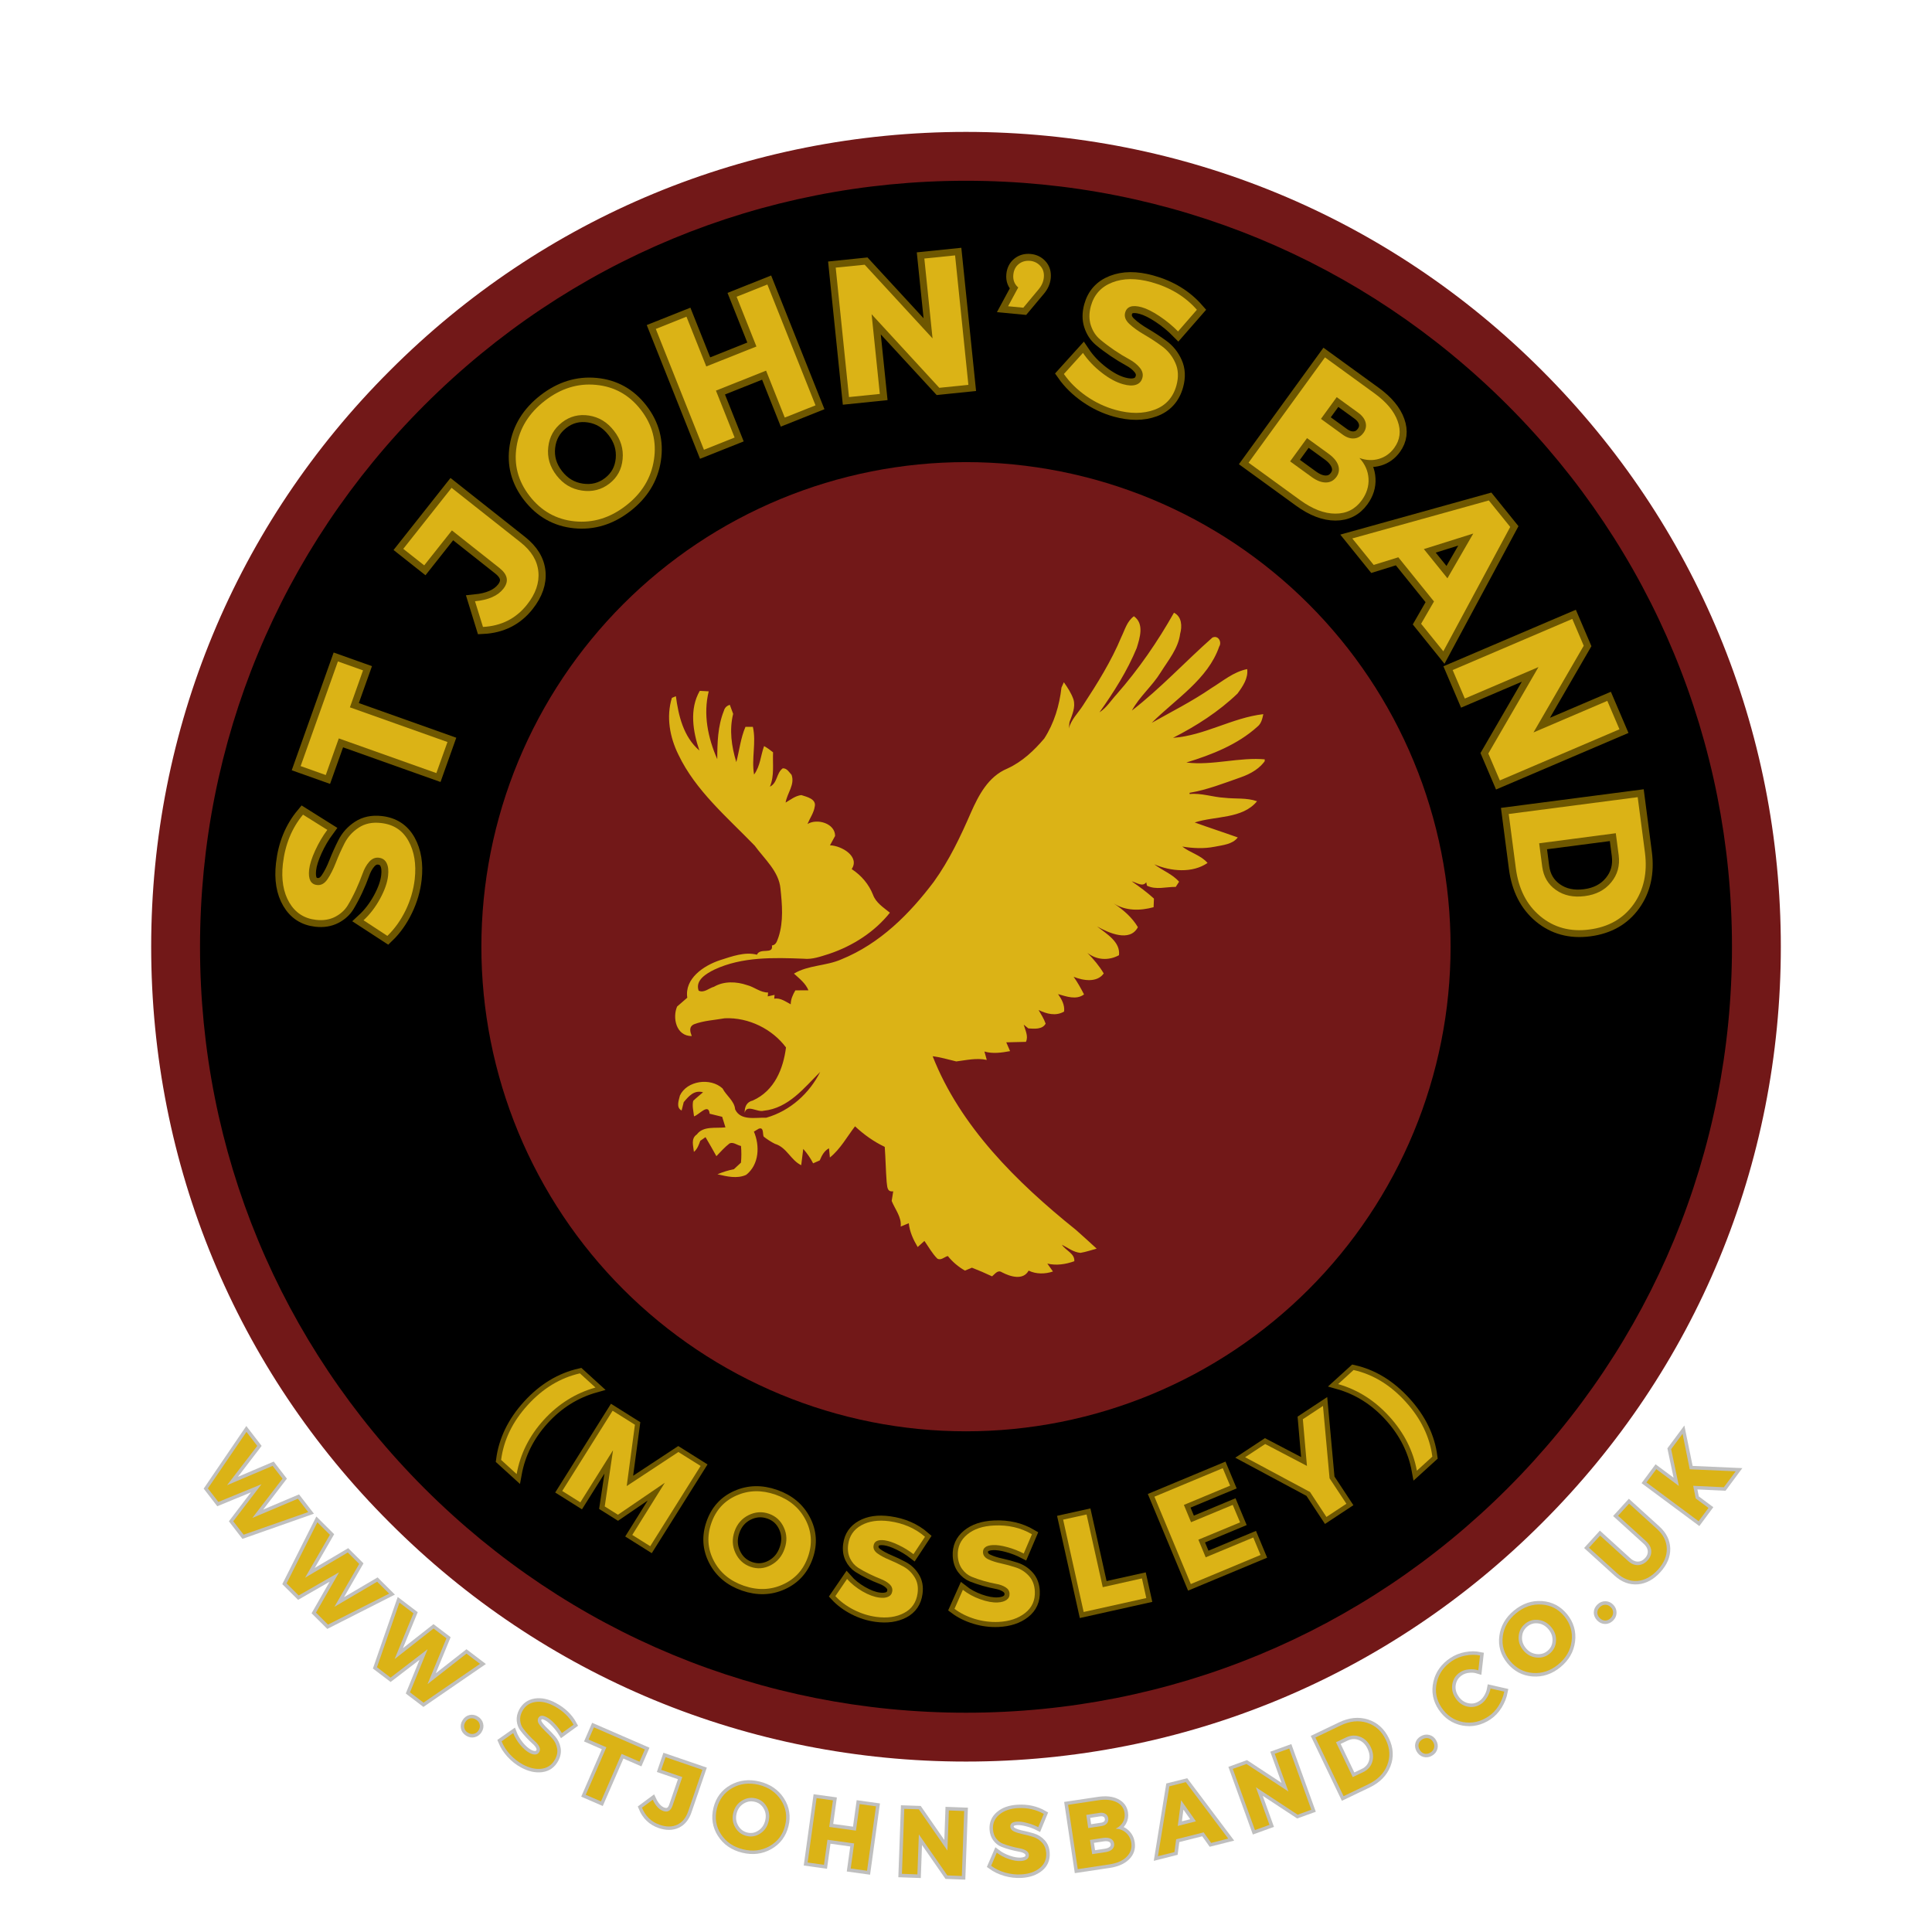 <svg xmlns="http://www.w3.org/2000/svg" xmlns:xlink="http://www.w3.org/1999/xlink" width="500" zoomAndPan="magnify" viewBox="0 0 375 375" height="500" preserveAspectRatio="xMidYMid meet" version="1.0"><defs><g/><clipPath id="020f9fc3b5"><path d="M 36.973 33.234 L 338.027 33.234 L 338.027 334.289 L 36.973 334.289 Z M 36.973 33.234 " clip-rule="nonzero"/></clipPath><clipPath id="f0cde05a9b"><path d="M 187.5 33.234 C 104.367 33.234 36.973 100.625 36.973 183.762 C 36.973 266.895 104.367 334.289 187.5 334.289 C 270.633 334.289 338.027 266.895 338.027 183.762 C 338.027 100.625 270.633 33.234 187.5 33.234 Z M 187.5 33.234 " clip-rule="nonzero"/></clipPath><clipPath id="751414a00e"><path d="M 29.344 25.602 L 345.656 25.602 L 345.656 341.918 L 29.344 341.918 Z M 29.344 25.602 " clip-rule="nonzero"/></clipPath><clipPath id="282535b50a"><path d="M 187.5 341.918 C 145.273 341.918 105.516 325.48 75.676 295.582 C 45.777 265.746 29.344 225.984 29.344 183.762 C 29.344 141.535 45.777 101.773 75.676 71.938 C 105.516 42.039 145.273 25.602 187.5 25.602 C 229.727 25.602 269.484 42.039 299.324 71.938 C 329.223 101.836 345.656 141.535 345.656 183.762 C 345.656 225.984 329.223 265.746 299.324 295.582 C 269.484 325.48 229.727 341.918 187.5 341.918 Z M 187.5 35.086 C 147.801 35.086 110.445 50.57 82.379 78.637 C 54.312 106.703 38.824 144.062 38.824 183.762 C 38.824 223.457 54.312 260.816 82.379 288.883 C 110.445 316.949 147.801 332.438 187.5 332.438 C 227.199 332.438 264.555 316.949 292.621 288.883 C 320.688 260.816 336.176 223.457 336.176 183.762 C 336.176 144.062 320.688 106.703 292.621 78.637 C 264.555 50.57 227.199 35.086 187.5 35.086 Z M 187.5 35.086 " clip-rule="nonzero"/></clipPath><clipPath id="591f0cfcd2"><path d="M 93.434 89.695 L 281.684 89.695 L 281.684 277.945 L 93.434 277.945 Z M 93.434 89.695 " clip-rule="nonzero"/></clipPath><clipPath id="105902d26d"><path d="M 129.23 118.926 L 245.48 118.926 L 245.48 248 L 129.23 248 Z M 129.23 118.926 " clip-rule="nonzero"/></clipPath></defs><g clip-path="url(#020f9fc3b5)"><g clip-path="url(#f0cde05a9b)"><path fill="#000000" d="M 36.973 33.234 L 338.027 33.234 L 338.027 334.289 L 36.973 334.289 Z M 36.973 33.234 " fill-opacity="1" fill-rule="nonzero"/></g></g><g clip-path="url(#751414a00e)"><g clip-path="url(#282535b50a)"><path fill="#721818" d="M 29.344 25.602 L 345.656 25.602 L 345.656 341.918 L 29.344 341.918 Z M 29.344 25.602 " fill-opacity="1" fill-rule="nonzero"/></g></g><g clip-path="url(#591f0cfcd2)"><path fill="#721818" d="M 281.555 183.754 C 281.555 185.297 281.52 186.832 281.441 188.371 C 281.367 189.91 281.254 191.445 281.102 192.977 C 280.953 194.508 280.766 196.035 280.539 197.559 C 280.312 199.078 280.051 200.598 279.75 202.105 C 279.449 203.617 279.109 205.117 278.738 206.609 C 278.363 208.105 277.953 209.586 277.504 211.059 C 277.059 212.535 276.574 213.996 276.059 215.445 C 275.539 216.895 274.984 218.328 274.395 219.75 C 273.809 221.172 273.184 222.582 272.523 223.973 C 271.867 225.363 271.176 226.738 270.449 228.094 C 269.723 229.453 268.965 230.793 268.172 232.113 C 267.383 233.434 266.559 234.734 265.703 236.012 C 264.848 237.293 263.961 238.551 263.047 239.789 C 262.129 241.023 261.184 242.238 260.207 243.426 C 259.23 244.617 258.223 245.781 257.191 246.922 C 256.156 248.062 255.094 249.18 254.008 250.266 C 252.918 251.355 251.805 252.418 250.664 253.449 C 249.523 254.484 248.355 255.488 247.168 256.465 C 245.977 257.441 244.762 258.391 243.527 259.305 C 242.289 260.223 241.031 261.109 239.754 261.965 C 238.473 262.82 237.172 263.645 235.852 264.434 C 234.531 265.227 233.191 265.984 231.836 266.711 C 230.477 267.434 229.102 268.129 227.711 268.785 C 226.32 269.445 224.914 270.066 223.492 270.656 C 222.07 271.246 220.633 271.801 219.184 272.316 C 217.734 272.836 216.273 273.32 214.801 273.766 C 213.328 274.215 211.844 274.625 210.352 274.996 C 208.855 275.371 207.355 275.707 205.844 276.008 C 204.336 276.309 202.82 276.574 201.297 276.797 C 199.773 277.023 198.246 277.211 196.715 277.363 C 195.184 277.516 193.648 277.629 192.109 277.703 C 190.574 277.777 189.035 277.816 187.496 277.816 C 185.957 277.816 184.418 277.777 182.879 277.703 C 181.344 277.629 179.809 277.516 178.277 277.363 C 176.742 277.211 175.215 277.023 173.695 276.797 C 172.172 276.574 170.656 276.309 169.145 276.008 C 167.637 275.707 166.133 275.371 164.641 274.996 C 163.148 274.625 161.664 274.215 160.191 273.766 C 158.719 273.32 157.258 272.836 155.809 272.316 C 154.359 271.801 152.922 271.246 151.5 270.656 C 150.078 270.066 148.672 269.445 147.281 268.785 C 145.887 268.129 144.512 267.434 143.156 266.711 C 141.797 265.984 140.457 265.227 139.137 264.434 C 137.816 263.645 136.52 262.82 135.238 261.965 C 133.957 261.109 132.699 260.223 131.465 259.305 C 130.227 258.391 129.016 257.441 127.824 256.465 C 126.633 255.488 125.469 254.484 124.328 253.449 C 123.188 252.418 122.074 251.355 120.984 250.266 C 119.895 249.18 118.836 248.062 117.801 246.922 C 116.766 245.781 115.762 244.617 114.785 243.426 C 113.809 242.238 112.863 241.023 111.945 239.789 C 111.027 238.551 110.141 237.293 109.285 236.012 C 108.434 234.734 107.609 233.434 106.816 232.113 C 106.027 230.793 105.266 229.453 104.543 228.094 C 103.816 226.738 103.125 225.363 102.465 223.973 C 101.809 222.582 101.184 221.172 100.594 219.75 C 100.004 218.328 99.453 216.895 98.934 215.445 C 98.414 213.996 97.934 212.535 97.484 211.059 C 97.039 209.586 96.629 208.105 96.254 206.609 C 95.879 205.117 95.543 203.617 95.242 202.105 C 94.941 200.598 94.68 199.078 94.453 197.559 C 94.227 196.035 94.039 194.508 93.887 192.977 C 93.738 191.445 93.625 189.91 93.547 188.371 C 93.473 186.832 93.434 185.297 93.434 183.754 C 93.434 182.215 93.473 180.68 93.547 179.141 C 93.625 177.602 93.738 176.066 93.887 174.535 C 94.039 173.004 94.227 171.477 94.453 169.953 C 94.68 168.43 94.941 166.914 95.242 165.406 C 95.543 163.895 95.879 162.395 96.254 160.902 C 96.629 159.406 97.039 157.926 97.484 156.453 C 97.934 154.977 98.414 153.516 98.934 152.066 C 99.453 150.617 100.004 149.184 100.594 147.762 C 101.184 146.34 101.809 144.93 102.465 143.539 C 103.125 142.148 103.816 140.773 104.543 139.414 C 105.266 138.059 106.027 136.719 106.816 135.398 C 107.609 134.078 108.434 132.777 109.285 131.5 C 110.141 130.219 111.027 128.961 111.945 127.723 C 112.863 126.488 113.809 125.273 114.785 124.086 C 115.762 122.895 116.766 121.73 117.801 120.59 C 118.836 119.449 119.895 118.332 120.984 117.246 C 122.074 116.156 123.188 115.094 124.328 114.062 C 125.469 113.027 126.633 112.023 127.824 111.047 C 129.016 110.07 130.227 109.121 131.465 108.207 C 132.699 107.289 133.957 106.402 135.238 105.547 C 136.52 104.691 137.816 103.867 139.137 103.078 C 140.457 102.285 141.797 101.527 143.156 100.801 C 144.512 100.078 145.887 99.383 147.281 98.727 C 148.672 98.066 150.078 97.445 151.5 96.855 C 152.922 96.266 154.359 95.711 155.809 95.195 C 157.258 94.676 158.719 94.191 160.191 93.746 C 161.664 93.297 163.148 92.887 164.641 92.516 C 166.133 92.141 167.637 91.805 169.145 91.504 C 170.656 91.203 172.172 90.938 173.695 90.715 C 175.215 90.488 176.742 90.301 178.277 90.148 C 179.809 89.996 181.344 89.883 182.879 89.809 C 184.418 89.734 185.957 89.695 187.496 89.695 C 189.035 89.695 190.574 89.734 192.109 89.809 C 193.648 89.883 195.184 89.996 196.715 90.148 C 198.246 90.301 199.773 90.488 201.297 90.715 C 202.82 90.938 204.336 91.203 205.844 91.504 C 207.355 91.805 208.855 92.141 210.352 92.516 C 211.844 92.887 213.328 93.297 214.801 93.746 C 216.273 94.191 217.734 94.676 219.184 95.195 C 220.633 95.711 222.07 96.266 223.492 96.855 C 224.914 97.445 226.32 98.066 227.711 98.727 C 229.102 99.383 230.477 100.078 231.836 100.801 C 233.191 101.527 234.531 102.285 235.852 103.078 C 237.172 103.867 238.473 104.691 239.754 105.547 C 241.031 106.402 242.289 107.289 243.527 108.207 C 244.762 109.121 245.977 110.07 247.168 111.047 C 248.355 112.023 249.523 113.027 250.664 114.062 C 251.805 115.094 252.918 116.156 254.008 117.246 C 255.094 118.332 256.156 119.449 257.191 120.59 C 258.223 121.73 259.23 122.895 260.207 124.086 C 261.184 125.273 262.129 126.488 263.047 127.723 C 263.961 128.961 264.848 130.219 265.703 131.5 C 266.559 132.777 267.383 134.078 268.172 135.398 C 268.965 136.719 269.723 138.059 270.449 139.414 C 271.176 140.773 271.867 142.148 272.523 143.539 C 273.184 144.93 273.809 146.34 274.395 147.762 C 274.984 149.184 275.539 150.617 276.059 152.066 C 276.574 153.516 277.059 154.977 277.504 156.453 C 277.953 157.926 278.363 159.406 278.738 160.902 C 279.109 162.395 279.449 163.895 279.75 165.406 C 280.051 166.914 280.312 168.43 280.539 169.953 C 280.766 171.477 280.953 173.004 281.102 174.535 C 281.254 176.066 281.367 177.602 281.441 179.141 C 281.52 180.68 281.555 182.215 281.555 183.754 Z M 281.555 183.754 " fill-opacity="1" fill-rule="nonzero"/></g><path stroke-linecap="butt" transform="matrix(0.137, -1.222, 1.222, 0.137, 43.486, 178.71)" fill="none" stroke-linejoin="miter" d="M 9.948 8.234 C 13.017 8.235 15.714 8.997 18.037 10.527 L 16.077 14.599 C 14.997 13.975 13.843 13.462 12.611 13.06 C 11.377 12.661 10.341 12.457 9.501 12.459 C 7.998 12.458 7.245 12.958 7.245 13.956 C 7.247 14.601 7.616 15.119 8.356 15.509 C 9.1 15.902 10.005 16.239 11.069 16.525 C 12.134 16.809 13.198 17.15 14.263 17.551 C 15.333 17.946 16.237 18.596 16.978 19.497 C 17.721 20.395 18.094 21.53 18.094 22.898 C 18.096 24.877 17.322 26.418 15.775 27.525 C 14.233 28.628 12.268 29.178 9.883 29.18 C 8.182 29.179 6.503 28.885 4.842 28.297 C 3.178 27.71 1.732 26.91 0.502 25.891 L 2.52 21.876 C 3.557 22.773 4.778 23.509 6.185 24.087 C 7.596 24.664 8.85 24.955 9.946 24.953 C 10.787 24.955 11.442 24.805 11.91 24.503 C 12.377 24.198 12.608 23.75 12.61 23.165 C 12.61 22.596 12.339 22.121 11.801 21.74 C 11.266 21.356 10.598 21.076 9.795 20.894 C 8.994 20.709 8.122 20.459 7.182 20.142 C 6.248 19.828 5.378 19.484 4.576 19.117 C 3.774 18.747 3.103 18.154 2.565 17.342 C 2.029 16.532 1.76 15.558 1.761 14.42 C 1.761 12.544 2.508 11.047 4.002 9.924 C 5.497 8.797 7.479 8.233 9.948 8.234 Z M 9.948 8.234 " stroke="#6e5700" stroke-width="2.2" stroke-opacity="1" stroke-miterlimit="4"/><path stroke-linecap="butt" transform="matrix(0.412, -1.158, 1.158, 0.412, 48.492, 145.449)" fill="none" stroke-linejoin="miter" d="M 17.745 12.668 L 11.557 12.667 L 11.558 29.001 L 6.338 29 L 6.337 12.666 L 0.207 12.666 L 0.207 8.44 L 17.745 8.443 Z M 17.745 12.668 " stroke="#6e5700" stroke-width="2.2" stroke-opacity="1" stroke-miterlimit="4"/><path stroke-linecap="butt" transform="matrix(0.763, -0.965, 0.965, 0.763, 68.82, 101.763)" fill="none" stroke-linejoin="miter" d="M 14.02 8.441 L 14.02 22.339 C 14.021 24.513 13.391 26.206 12.13 27.417 C 10.869 28.629 9.133 29.236 6.923 29.237 C 4.128 29.236 1.771 28.139 -0.142 25.95 L 2.256 22.463 C 3.727 23.985 5.164 24.748 6.573 24.748 C 8.039 24.747 8.771 23.905 8.772 22.227 L 8.771 12.667 L 1.733 12.667 L 1.734 8.442 Z M 14.02 8.441 " stroke="#6e5700" stroke-width="2.2" stroke-opacity="1" stroke-miterlimit="4"/><path stroke-linecap="butt" transform="matrix(0.972, -0.753, 0.753, 0.972, 88.033, 78.608)" fill="none" stroke-linejoin="miter" d="M 11.792 8.292 C 14.978 8.292 17.624 9.285 19.736 11.27 C 21.849 13.257 22.909 15.733 22.908 18.702 C 22.908 21.696 21.844 24.199 19.721 26.215 C 17.601 28.23 14.957 29.236 11.787 29.236 C 8.621 29.235 5.981 28.234 3.867 26.227 C 1.757 24.224 0.703 21.715 0.701 18.704 C 0.701 15.715 1.756 13.232 3.867 11.255 C 5.982 9.281 8.624 8.293 11.792 8.292 Z M 11.851 12.666 C 10.246 12.668 8.875 13.25 7.742 14.413 C 6.61 15.573 6.043 17.015 6.042 18.739 C 6.044 20.459 6.613 21.909 7.755 23.091 C 8.901 24.272 10.265 24.862 11.852 24.862 C 13.435 24.862 14.78 24.273 15.882 23.093 C 16.984 21.909 17.538 20.458 17.535 18.739 C 17.535 17.016 16.985 15.573 15.882 14.414 C 14.779 13.249 13.434 12.666 11.851 12.666 Z M 11.851 12.666 " stroke="#6e5700" stroke-width="2.2" stroke-opacity="1" stroke-miterlimit="4"/><path stroke-linecap="butt" transform="matrix(1.142, -0.455, 0.455, 1.142, 121.089, 55.113)" fill="none" stroke-linejoin="miter" d="M 21.004 28.999 L 15.781 29.001 L 15.783 21.023 L 7.274 21.024 L 7.276 29 L 2.055 28.998 L 2.056 8.469 L 7.274 8.47 L 7.274 16.914 L 15.784 16.912 L 15.782 8.472 L 21.002 8.469 Z M 21.004 28.999 " stroke="#6e5700" stroke-width="2.2" stroke-opacity="1" stroke-miterlimit="4"/><path stroke-linecap="butt" transform="matrix(1.223, -0.126, 0.126, 1.223, 158.633, 41.865)" fill="none" stroke-linejoin="miter" d="M 21.001 28.998 L 16.399 28.999 L 6.953 16.36 L 6.953 29 L 2.054 28.999 L 2.056 8.471 L 6.661 8.471 L 16.133 21.138 L 16.133 8.469 L 21.003 8.47 Z M 21.001 28.998 " stroke="#6e5700" stroke-width="2.2" stroke-opacity="1" stroke-miterlimit="4"/><path stroke-linecap="butt" transform="matrix(1.224, 0.116, -0.116, 1.224, 196.535, 39.894)" fill="none" stroke-linejoin="miter" d="M 3.579 8.441 C 4.243 8.442 4.809 8.656 5.277 9.088 C 5.751 9.515 5.986 10.103 5.986 10.849 C 5.988 11.513 5.768 12.156 5.335 12.781 L 3.194 15.89 L 0.794 15.89 L 2.113 12.782 C 1.467 12.332 1.146 11.699 1.144 10.875 C 1.146 10.151 1.375 9.564 1.834 9.116 C 2.292 8.667 2.874 8.443 3.579 8.441 Z M 3.579 8.441 " stroke="#6e5700" stroke-width="2.2" stroke-opacity="1" stroke-miterlimit="4"/><path stroke-linecap="butt" transform="matrix(1.185, 0.327, -0.327, 1.185, 214.383, 41.754)" fill="none" stroke-linejoin="miter" d="M 9.946 8.234 C 13.015 8.234 15.714 8.998 18.037 10.525 L 16.075 14.6 C 14.996 13.975 13.842 13.46 12.611 13.062 C 11.38 12.66 10.342 12.459 9.502 12.46 C 7.999 12.46 7.247 12.958 7.246 13.957 C 7.245 14.6 7.615 15.117 8.356 15.509 C 9.1 15.9 10.005 16.24 11.07 16.526 C 12.136 16.808 13.2 17.151 14.262 17.549 C 15.334 17.945 16.239 18.595 16.979 19.498 C 17.721 20.394 18.094 21.53 18.096 22.898 C 18.095 24.875 17.321 26.417 15.775 27.526 C 14.234 28.628 12.27 29.18 9.881 29.181 C 8.183 29.178 6.5 28.885 4.842 28.298 C 3.181 27.712 1.733 26.909 0.502 25.891 L 2.521 21.876 C 3.557 22.773 4.779 23.51 6.187 24.087 C 7.595 24.664 8.849 24.954 9.946 24.954 C 10.787 24.956 11.441 24.805 11.908 24.504 C 12.377 24.197 12.61 23.75 12.609 23.164 C 12.611 22.596 12.341 22.121 11.801 21.739 C 11.266 21.356 10.599 21.076 9.795 20.896 C 8.995 20.708 8.121 20.458 7.18 20.141 C 6.246 19.826 5.378 19.485 4.574 19.117 C 3.773 18.746 3.101 18.153 2.564 17.342 C 2.027 16.532 1.762 15.557 1.761 14.42 C 1.76 12.545 2.51 11.046 4.003 9.925 C 5.498 8.797 7.478 8.234 9.946 8.234 Z M 9.946 8.234 " stroke="#6e5700" stroke-width="2.2" stroke-opacity="1" stroke-miterlimit="4"/><path stroke-linecap="butt" transform="matrix(0.995, 0.722, -0.722, 0.995, 261.251, 59.465)" fill="none" stroke-linejoin="miter" d="M 2.055 8.472 L 11.758 8.47 C 14.067 8.47 15.901 8.936 17.257 9.868 C 18.618 10.791 19.296 12.038 19.298 13.604 C 19.298 14.679 18.984 15.621 18.36 16.432 C 17.733 17.245 16.875 17.804 15.782 18.115 C 17.071 18.372 18.095 18.972 18.853 19.913 C 19.619 20.849 20.001 21.981 20 23.309 C 19.999 25.049 19.29 26.435 17.871 27.461 C 16.46 28.486 14.541 29 12.116 29.001 L 2.056 28.999 Z M 7.247 12.459 L 7.248 16.683 L 11.471 16.683 C 12.231 16.685 12.834 16.494 13.282 16.11 C 13.736 15.73 13.964 15.207 13.965 14.543 C 13.965 13.899 13.736 13.389 13.281 13.017 C 12.835 12.646 12.228 12.459 11.471 12.459 Z M 7.248 20.436 L 7.247 24.983 L 11.471 24.982 C 12.444 24.982 13.211 24.779 13.768 24.367 C 14.329 23.955 14.608 23.388 14.607 22.662 C 14.606 21.98 14.328 21.44 13.769 21.037 C 13.211 20.637 12.445 20.436 11.472 20.436 Z M 7.248 20.436 " stroke="#6e5700" stroke-width="2.2" stroke-opacity="1" stroke-miterlimit="4"/><path stroke-linecap="butt" transform="matrix(0.772, 0.957, -0.957, 0.772, 290.358, 82.268)" fill="none" stroke-linejoin="miter" d="M 15.689 25.219 L 6.718 25.219 L 5.22 28.999 L -0.143 29 L 8.715 8.472 L 14.078 8.472 L 22.727 29.001 L 17.158 28.999 Z M 14.165 21.259 L 11.234 13.663 L 8.241 21.261 Z M 14.165 21.259 " stroke="#6e5700" stroke-width="2.2" stroke-opacity="1" stroke-miterlimit="4"/><path stroke-linecap="butt" transform="matrix(0.483, 1.131, -1.131, 0.483, 313.747, 113.709)" fill="none" stroke-linejoin="miter" d="M 21.002 29 L 16.396 29 L 6.954 16.363 L 6.953 29.002 L 2.054 29.001 L 2.056 8.471 L 6.659 8.47 L 16.134 21.138 L 16.133 8.471 L 21.001 8.47 Z M 21.002 29 " stroke="#6e5700" stroke-width="2.2" stroke-opacity="1" stroke-miterlimit="4"/><path stroke-linecap="butt" transform="matrix(0.159, 1.219, -1.219, 0.159, 327.874, 150.86)" fill="none" stroke-linejoin="miter" d="M 2.055 8.469 L 10.885 8.469 C 14.105 8.47 16.73 9.419 18.754 11.314 C 20.778 13.209 21.791 15.68 21.79 18.73 C 21.791 21.764 20.763 24.235 18.711 26.142 C 16.658 28.046 13.98 29 10.677 29.001 L 2.055 29 Z M 7.276 12.631 L 7.274 24.831 L 11 24.834 C 12.602 24.832 13.918 24.273 14.943 23.151 C 15.971 22.023 16.482 20.561 16.483 18.767 C 16.484 16.967 15.946 15.497 14.865 14.349 C 13.791 13.203 12.424 12.63 10.761 12.631 Z M 7.276 12.631 " stroke="#6e5700" stroke-width="2.2" stroke-opacity="1" stroke-miterlimit="4"/><g fill="#dbb316" fill-opacity="1"><g transform="translate(78.922, 182.685)"><g><path d="M -24.016 -14.984 C -23.586 -18.742 -22.285 -21.938 -20.109 -24.562 L -15.391 -21.609 C -16.297 -20.391 -17.082 -19.051 -17.75 -17.594 C -18.414 -16.145 -18.805 -14.906 -18.922 -13.875 C -19.117 -12.031 -18.609 -11.039 -17.391 -10.906 C -16.598 -10.812 -15.914 -11.191 -15.344 -12.047 C -14.77 -12.898 -14.234 -13.961 -13.734 -15.234 C -13.242 -16.504 -12.68 -17.758 -12.047 -19 C -11.41 -20.25 -10.488 -21.266 -9.281 -22.047 C -8.082 -22.836 -6.645 -23.133 -4.969 -22.938 C -2.551 -22.676 -0.773 -21.52 0.359 -19.469 C 1.492 -17.426 1.898 -14.953 1.578 -12.047 C 1.336 -9.961 0.75 -7.945 -0.188 -6 C -1.133 -4.062 -2.316 -2.406 -3.734 -1.031 L -8.359 -4.062 C -7.117 -5.207 -6.051 -6.598 -5.156 -8.234 C -4.258 -9.879 -3.738 -11.367 -3.594 -12.703 C -3.477 -13.734 -3.57 -14.551 -3.875 -15.156 C -4.176 -15.77 -4.68 -16.117 -5.391 -16.203 C -6.086 -16.285 -6.707 -16.023 -7.25 -15.422 C -7.789 -14.816 -8.227 -14.035 -8.562 -13.078 C -8.906 -12.129 -9.328 -11.102 -9.828 -10 C -10.336 -8.895 -10.875 -7.875 -11.438 -6.938 C -12.008 -6.008 -12.828 -5.27 -13.891 -4.719 C -14.961 -4.176 -16.191 -3.984 -17.578 -4.141 C -19.867 -4.398 -21.598 -5.52 -22.766 -7.5 C -23.93 -9.488 -24.348 -11.984 -24.016 -14.984 Z M -24.016 -14.984 "/></g></g></g><g fill="#dbb316" fill-opacity="1"><g transform="translate(82.088, 157.401)"><g><path d="M -11.625 -27.281 L -14.172 -20.109 L 4.766 -13.375 L 2.609 -7.344 L -16.328 -14.078 L -18.859 -6.969 L -23.734 -8.703 L -16.5 -29.016 Z M -11.625 -27.281 "/></g></g></g><g fill="#dbb316" fill-opacity="1"><g transform="translate(91.27, 134.087)"><g/></g></g><g fill="#dbb316" fill-opacity="1"><g transform="translate(96.793, 123.876)"><g><path d="M -9.141 -29.188 L 4.266 -18.594 C 6.359 -16.938 7.504 -15.035 7.703 -12.891 C 7.91 -10.754 7.176 -8.629 5.5 -6.516 C 3.363 -3.816 0.516 -2.375 -3.047 -2.188 L -4.594 -7.172 C -2 -7.422 -0.164 -8.227 0.906 -9.594 C 2.02 -11 1.77 -12.344 0.156 -13.625 L -9.078 -20.922 L -14.453 -14.141 L -18.516 -17.344 Z M -9.141 -29.188 "/></g></g></g><g fill="#dbb316" fill-opacity="1"><g transform="translate(109.868, 106.798)"><g><path d="M -4.125 -29 C -1.031 -31.406 2.285 -32.438 5.828 -32.094 C 9.379 -31.758 12.273 -30.145 14.516 -27.25 C 16.766 -24.344 17.613 -21.113 17.062 -17.562 C 16.52 -14.008 14.707 -11.039 11.625 -8.656 C 8.551 -6.27 5.227 -5.254 1.656 -5.609 C -1.906 -5.973 -4.816 -7.613 -7.078 -10.531 C -9.328 -13.438 -10.164 -16.645 -9.594 -20.156 C -9.031 -23.664 -7.207 -26.613 -4.125 -29 Z M -0.781 -24.812 C -2.344 -23.602 -3.234 -22.004 -3.453 -20.016 C -3.68 -18.023 -3.145 -16.191 -1.844 -14.516 C -0.551 -12.848 1.094 -11.867 3.094 -11.578 C 5.094 -11.285 6.863 -11.734 8.406 -12.922 C 9.945 -14.117 10.805 -15.707 10.984 -17.688 C 11.172 -19.676 10.613 -21.504 9.312 -23.172 C 8.02 -24.848 6.398 -25.836 4.453 -26.141 C 2.504 -26.441 0.758 -26 -0.781 -24.812 Z M -0.781 -24.812 "/></g></g></g><g fill="#dbb316" fill-opacity="1"><g transform="translate(134.291, 88.238)"><g><path d="M 24 -9.562 L 18.031 -7.188 L 14.406 -16.297 L 4.672 -12.422 L 8.297 -3.312 L 2.344 -0.938 L -7 -24.391 L -1.047 -26.766 L 2.797 -17.109 L 12.531 -20.984 L 8.688 -30.641 L 14.656 -33.016 Z M 24 -9.562 "/></g></g></g><g fill="#dbb316" fill-opacity="1"><g transform="translate(162.273, 77.337)"><g><path d="M 25.688 -2.641 L 20.047 -2.062 L 6.906 -16.344 L 8.5 -0.875 L 2.516 -0.266 L -0.062 -25.391 L 5.562 -25.953 L 18.734 -11.656 L 17.141 -27.156 L 23.109 -27.766 Z M 25.688 -2.641 "/></g></g></g><g fill="#dbb316" fill-opacity="1"><g transform="translate(193.185, 75.395)"><g><path d="M 6.766 -24.766 C 7.566 -24.68 8.227 -24.348 8.75 -23.766 C 9.281 -23.18 9.504 -22.441 9.422 -21.547 C 9.348 -20.723 9.008 -19.953 8.406 -19.234 L 5.438 -15.672 L 2.484 -15.953 L 4.453 -19.594 C 3.723 -20.227 3.406 -21.051 3.5 -22.062 C 3.582 -22.945 3.926 -23.633 4.531 -24.125 C 5.145 -24.625 5.891 -24.836 6.766 -24.766 Z M 6.766 -24.766 "/></g></g></g><g fill="#dbb316" fill-opacity="1"><g transform="translate(204.891, 76.126)"><g><path d="M 18.578 -21.359 C 22.223 -20.348 25.172 -18.562 27.422 -16 L 23.766 -11.797 C 22.691 -12.891 21.488 -13.879 20.156 -14.766 C 18.832 -15.648 17.676 -16.227 16.688 -16.5 C 14.895 -16.988 13.832 -16.641 13.5 -15.453 C 13.289 -14.691 13.562 -13.957 14.312 -13.25 C 15.062 -12.551 16.023 -11.859 17.203 -11.172 C 18.379 -10.492 19.531 -9.738 20.656 -8.906 C 21.789 -8.082 22.648 -7.016 23.234 -5.703 C 23.828 -4.398 23.898 -2.938 23.453 -1.312 C 22.805 1.031 21.383 2.602 19.188 3.406 C 16.988 4.207 14.477 4.219 11.656 3.438 C 9.633 2.883 7.734 1.988 5.953 0.75 C 4.18 -0.488 2.734 -1.914 1.609 -3.531 L 5.312 -7.625 C 6.25 -6.227 7.457 -4.953 8.938 -3.797 C 10.414 -2.648 11.805 -1.898 13.109 -1.547 C 14.109 -1.266 14.93 -1.227 15.578 -1.438 C 16.234 -1.645 16.656 -2.094 16.844 -2.781 C 17.031 -3.457 16.867 -4.109 16.359 -4.734 C 15.848 -5.367 15.148 -5.926 14.266 -6.406 C 13.379 -6.883 12.43 -7.461 11.422 -8.141 C 10.41 -8.828 9.488 -9.52 8.656 -10.219 C 7.82 -10.914 7.219 -11.832 6.844 -12.969 C 6.477 -14.102 6.477 -15.348 6.844 -16.703 C 7.457 -18.93 8.836 -20.461 10.984 -21.297 C 13.129 -22.141 15.66 -22.16 18.578 -21.359 Z M 18.578 -21.359 "/></g></g></g><g fill="#dbb316" fill-opacity="1"><g transform="translate(229.868, 83.96)"><g/></g></g><g fill="#dbb316" fill-opacity="1"><g transform="translate(240.301, 88.32)"><g><path d="M 16.875 -18.953 L 26.531 -11.938 C 28.82 -10.27 30.305 -8.484 30.984 -6.578 C 31.672 -4.672 31.453 -2.941 30.328 -1.391 C 29.547 -0.316 28.551 0.395 27.344 0.75 C 26.133 1.102 24.875 1.047 23.562 0.578 C 24.656 1.766 25.242 3.098 25.328 4.578 C 25.41 6.055 24.973 7.457 24.016 8.781 C 22.754 10.52 21.047 11.383 18.891 11.375 C 16.742 11.375 14.461 10.5 12.047 8.75 L 2.047 1.484 Z M 19.156 -11.234 L 16.094 -7.016 L 20.297 -3.969 C 21.055 -3.414 21.797 -3.164 22.516 -3.219 C 23.242 -3.27 23.852 -3.629 24.344 -4.297 C 24.801 -4.93 24.941 -5.598 24.766 -6.297 C 24.586 -7.004 24.117 -7.633 23.359 -8.188 Z M 13.391 -3.281 L 10.109 1.234 L 14.312 4.281 C 15.289 4.988 16.203 5.336 17.047 5.328 C 17.898 5.328 18.586 4.961 19.109 4.234 C 19.598 3.555 19.711 2.816 19.453 2.016 C 19.191 1.223 18.57 0.473 17.594 -0.234 Z M 13.391 -3.281 "/></g></g></g><g fill="#dbb316" fill-opacity="1"><g transform="translate(262.602, 104.653)"><g><path d="M 15.734 12.094 L 8.812 3.516 L 4.031 5 L -0.125 -0.141 L 26.375 -7.516 L 30.531 -2.375 L 17.547 21.766 L 13.234 16.422 Z M 18.344 7.594 L 23.359 -1.094 L 13.766 1.922 Z M 18.344 7.594 "/></g></g></g><g fill="#dbb316" fill-opacity="1"><g transform="translate(280.961, 127.728)"><g><path d="M 10.156 23.75 L 7.922 18.531 L 17.656 1.75 L 3.359 7.859 L 1 2.328 L 24.219 -7.594 L 26.438 -2.391 L 16.688 14.438 L 31.016 8.312 L 33.375 13.828 Z M 10.156 23.75 "/></g></g></g><g fill="#dbb316" fill-opacity="1"><g transform="translate(292.516, 155.479)"><g><path d="M 25.359 -0.75 L 26.766 10 C 27.273 13.938 26.535 17.289 24.547 20.062 C 22.555 22.832 19.703 24.457 15.984 24.938 C 12.285 25.426 9.109 24.566 6.453 22.359 C 3.805 20.16 2.223 17.047 1.703 13.016 L 0.328 2.516 Z M 21.109 6.25 L 6.234 8.203 L 6.828 12.75 C 7.086 14.707 7.984 16.219 9.516 17.281 C 11.047 18.352 12.906 18.742 15.094 18.453 C 17.289 18.172 19 17.281 20.219 15.781 C 21.445 14.289 21.93 12.535 21.672 10.516 Z M 21.109 6.25 "/></g></g></g><g clip-path="url(#105902d26d)"><path fill="#dbb316" d="M 227.867 118.926 C 229.43 119.715 229.457 121.605 229.066 123.02 C 228.707 125.859 226.766 128.148 225.27 130.535 C 223.66 133.152 221.164 135.211 219.699 137.918 C 225.293 133.582 230.062 128.41 235.332 123.75 C 236.492 123.23 237.199 124.66 236.652 125.484 C 234.477 131.824 228.211 135.656 223.551 140.301 C 227.43 138.121 231.434 136.102 235.098 133.582 C 237.324 132.227 239.402 130.402 242.078 129.871 C 242.305 131.648 241.227 133.219 240.195 134.625 C 236.57 138.105 232.238 140.895 227.68 143.215 C 233.801 142.781 239.145 139.316 245.207 138.617 C 245.02 139.5 244.828 140.449 244.043 141.062 C 240.242 144.504 235.23 146.488 230.27 148.004 C 235.449 148.633 240.539 146.902 245.711 147.406 C 244.641 149.129 242.766 150.207 240.801 150.887 C 237.555 152.027 234.324 153.301 230.887 153.887 L 230.91 154.125 C 233.207 153.887 235.402 154.73 237.68 154.848 C 239.781 155.098 241.969 154.805 243.992 155.52 C 241.152 158.992 235.895 158.344 231.895 159.641 C 234.668 160.648 237.484 161.555 240.254 162.547 C 239.242 163.879 237.367 164.031 235.777 164.348 C 233.695 164.762 231.559 164.66 229.473 164.316 C 231.004 165.52 233.098 165.996 234.383 167.5 C 231.43 169.527 227.242 169.141 224.055 167.762 C 225.605 168.965 227.562 169.652 228.859 171.145 C 228.699 171.402 228.379 171.898 228.211 172.145 C 226.352 172.125 224.375 172.773 222.629 171.91 C 222.594 171.75 222.52 171.414 222.484 171.25 C 221.77 172.238 220.586 171.285 219.668 171.066 C 221.164 172.109 222.637 173.188 223.98 174.414 C 223.957 174.828 223.93 175.668 223.914 176.086 C 221.301 176.801 218.48 176.836 216.168 175.348 C 218.035 176.59 219.75 178.078 220.863 179.965 C 219.312 182.934 215.184 181.09 212.941 179.82 C 214.809 181.277 217.5 182.824 217.195 185.406 C 215.188 186.504 212.832 186.355 211.066 184.949 C 212.258 186.18 213.379 187.488 214.234 188.945 C 212.941 190.777 210.25 190.348 208.391 189.594 C 209.164 190.676 209.797 191.836 210.41 193.016 C 208.902 194.141 206.988 193.418 205.371 192.957 C 206.086 193.973 206.691 195.074 206.539 196.336 C 204.945 197.293 203.129 196.789 201.59 196.043 C 202.078 196.898 202.633 197.75 202.957 198.684 C 202.355 199.836 200.754 199.699 199.605 199.613 C 199.379 199.43 198.922 199.07 198.703 198.883 C 198.992 199.969 199.656 201.094 199.133 202.223 C 197.855 202.246 196.594 202.281 195.316 202.316 C 195.559 202.887 195.805 203.457 196.055 204.023 C 194.426 204.324 192.684 204.578 191.078 204.098 C 191.188 204.508 191.414 205.324 191.531 205.73 C 189.539 205.301 187.578 205.777 185.613 206.023 C 184.082 205.66 182.586 205.207 181.027 205.012 C 186.352 218.586 197.273 229.441 208.844 238.727 C 210.199 239.918 211.527 241.145 212.863 242.359 C 211.812 242.645 210.789 243.004 209.711 243.18 C 208.348 243.055 207.266 242.188 206.113 241.602 C 206.852 242.727 208.652 243.316 208.523 244.805 C 206.836 245.402 205.062 245.68 203.289 245.266 C 203.562 245.645 204.109 246.418 204.379 246.797 C 202.848 247.309 201.125 247.336 199.656 246.629 C 198.586 248.582 196.074 247.789 194.473 246.949 C 193.641 246.402 193.105 247.32 192.559 247.738 C 191.277 247.133 189.977 246.57 188.648 246.059 C 188.309 246.199 187.629 246.484 187.293 246.621 C 185.996 245.883 184.879 244.922 183.973 243.797 C 183.297 243.953 182.633 244.73 181.922 244.285 C 180.918 243.273 180.246 242.02 179.43 240.867 C 178.992 241.258 178.559 241.652 178.121 242.047 C 177.262 240.609 176.555 239.07 176.395 237.422 C 175.867 237.633 175.344 237.852 174.824 238.078 C 175.031 236.234 173.73 234.738 173.074 233.102 C 173.176 232.477 173.27 231.848 173.375 231.234 C 172.055 231.418 172.242 230.113 172.098 229.398 C 171.922 227.137 171.895 224.859 171.727 222.605 C 169.574 221.586 167.66 220.199 165.961 218.617 C 164.395 220.656 163.133 223.016 161.082 224.672 C 161.039 224.219 160.949 223.328 160.906 222.883 C 159.957 223.387 159.504 224.312 159.117 225.227 C 158.688 225.414 158.258 225.605 157.828 225.801 C 157.316 224.785 156.66 223.859 155.91 223 C 155.777 224.051 155.645 225.102 155.516 226.164 C 153.473 225.195 152.742 222.723 150.414 222.016 C 149.629 221.629 148.898 221.141 148.227 220.613 C 147.988 220.105 148.301 218.703 147.273 219.082 C 147.039 219.223 146.57 219.504 146.332 219.645 C 147.496 222.359 147.387 226.012 144.836 228.035 C 143.055 228.852 141.062 228.34 139.254 227.926 C 140.281 227.492 141.348 227.156 142.457 226.938 C 142.902 226.508 143.363 226.086 143.82 225.668 C 143.922 224.582 143.922 223.504 143.828 222.43 C 143.09 222.312 142.355 221.59 141.598 221.941 C 140.648 222.672 139.867 223.57 139.051 224.414 C 138.355 223.176 137.672 221.934 136.941 220.723 C 136.688 220.898 136.184 221.242 135.926 221.426 C 135.645 222.195 135.375 223.008 134.688 223.582 C 134.586 222.43 134.039 221.016 135.258 220.191 C 136.52 218.492 138.926 219.047 140.809 218.82 C 140.605 218.125 140.391 217.449 140.172 216.77 C 139.355 216.559 138.547 216.367 137.738 216.172 C 137.547 214.043 135.703 216.375 134.711 216.684 C 134.605 215.684 134.309 214.66 134.555 213.668 C 135.16 213.086 135.832 212.559 136.461 212.008 C 134.703 211.523 133.668 212.793 132.711 213.926 C 132.609 214.324 132.402 215.145 132.301 215.551 C 131.172 214.977 131.762 213.551 131.973 212.641 C 133.316 209.758 137.883 209.102 140.246 211.262 C 140.969 212.676 142.559 213.684 142.691 215.332 C 143.754 217.594 146.629 216.879 148.738 216.945 C 153.449 215.594 157.133 212.152 159.199 208.059 C 156.105 211.117 153.07 215.105 148.227 215.594 C 146.973 215.945 144.953 214.254 144.543 215.996 C 144.516 214.902 144.871 213.902 146.117 213.609 C 150.371 211.707 152.043 207.379 152.562 203.309 C 149.926 199.766 145.332 197.438 140.676 197.648 C 138.684 198 136.59 198.094 134.711 198.809 C 133.652 199.297 133.957 200.277 134.273 201.102 C 131.207 201.113 130.5 197.512 131.426 195.367 C 132.082 194.797 132.746 194.219 133.402 193.652 C 132.844 189.977 136.512 187.43 139.816 186.348 C 142.062 185.641 144.574 184.691 146.922 185.305 C 147.535 183.875 150.133 185.355 149.832 183.52 C 150.742 183.395 150.84 182.504 151.117 181.863 C 152.102 178.82 151.816 175.59 151.488 172.48 C 151.188 169.141 148.395 166.754 146.484 164.137 C 141.129 158.613 135 153.434 131.695 146.512 C 129.996 143.102 129.281 139.113 130.414 135.457 C 130.609 135.379 130.996 135.219 131.191 135.137 C 131.688 138.895 132.645 143 135.746 145.672 C 134.496 141.996 133.777 137.652 135.824 134.094 C 136.262 134.117 137.125 134.168 137.562 134.188 C 136.461 138.633 137.395 143.191 139.219 147.355 C 139.23 144.191 139.305 140.957 140.508 137.961 C 140.668 137.371 141.055 136.988 141.66 136.809 C 141.82 137.246 142.145 138.121 142.305 138.559 C 141.531 141.68 141.988 144.883 142.918 147.926 C 143.516 145.641 143.75 143.277 144.695 141.082 C 145.055 141.082 145.777 141.082 146.133 141.082 C 146.828 144.133 145.82 147.254 146.367 150.34 C 147.578 148.691 147.637 146.648 148.309 144.812 C 148.922 145.16 149.504 145.578 150.051 146.023 C 149.949 148.254 150.336 150.559 149.438 152.695 C 150.949 151.953 150.656 150.062 151.934 149.129 C 152.766 149.102 153.168 149.895 153.641 150.391 C 154.332 152.297 152.766 153.957 152.488 155.781 C 153.457 155.215 154.363 154.469 155.531 154.324 C 156.637 154.672 158.484 155.098 158.141 156.555 C 157.965 157.758 157.199 158.809 156.734 159.934 C 158.68 158.789 162.102 159.852 162.094 162.254 C 161.758 162.852 161.426 163.457 161.098 164.07 C 163.43 164.156 166.926 166.289 165.312 168.688 C 167.211 169.934 168.645 171.641 169.449 173.672 C 170.012 175.23 171.469 176.129 172.73 177.156 C 169.777 180.863 165.547 183.605 160.891 185.16 C 159.301 185.648 157.688 186.27 155.977 186.086 C 150.16 185.859 144.031 185.691 138.684 188.188 C 137.066 188.977 134.898 190.273 135.605 192.281 C 136.637 192.805 137.621 191.785 138.59 191.527 C 140.516 190.406 142.93 190.5 144.996 191.207 C 146.418 191.559 147.57 192.668 149.09 192.645 L 149.016 193.395 C 149.344 193.324 150.008 193.176 150.344 193.105 L 150.277 193.84 C 151.516 193.645 152.473 194.418 153.48 194.934 C 153.48 193.949 153.887 193.074 154.379 192.23 C 155.215 192.23 156.062 192.223 156.914 192.215 C 156.367 190.863 155.18 189.953 154.105 188.977 C 156.887 187.305 160.344 187.516 163.285 186.219 C 170.844 183.16 176.59 177.332 181.246 171.16 C 184.25 166.988 186.445 162.355 188.461 157.707 C 189.941 154.391 191.793 150.727 195.535 149.172 C 198.426 147.852 200.723 145.664 202.691 143.344 C 204.617 140.359 205.641 136.918 206.027 133.465 C 206.145 133.203 206.375 132.688 206.492 132.422 C 207.23 133.465 207.945 134.555 208.359 135.758 C 208.812 137.273 208.09 138.762 207.586 140.18 C 207.559 140.492 207.492 141.113 207.465 141.426 C 207.863 139.703 209.242 138.422 210.184 136.953 C 212.98 132.68 215.707 128.324 217.648 123.648 C 218.34 122.246 218.727 120.613 220.09 119.613 C 222.148 121.07 221.238 123.824 220.633 125.785 C 218.809 130.215 216.203 134.32 213.402 138.266 C 214.809 137.363 215.641 135.953 216.73 134.773 C 221.031 129.871 224.711 124.523 227.867 118.926 Z M 227.867 118.926 " fill-opacity="1" fill-rule="nonzero"/></g><path stroke-linecap="butt" transform="matrix(0.909, 0.828, -0.828, 0.909, 112.357, 259.452)" fill="none" stroke-linejoin="miter" d="M 4.028 4.174 L 7.337 4.173 C 5.616 6.931 4.755 10.01 4.754 13.406 C 4.753 16.806 5.614 19.884 7.339 22.645 L 4.031 22.646 C 2.211 20.041 1.303 16.962 1.302 13.409 C 1.301 9.851 2.212 6.775 4.028 4.174 Z M 4.028 4.174 " stroke="#6e5700" stroke-width="1.6" stroke-opacity="1" stroke-miterlimit="4"/><path stroke-linecap="butt" transform="matrix(1.041, 0.654, -0.654, 1.041, 120.646, 267.59)" fill="none" stroke-linejoin="miter" d="M 17.899 20 L 14.544 19.999 L 14.522 10.293 L 10.943 18.506 L 8.466 18.505 L 4.885 10.295 L 4.885 20 L 1.493 19.999 L 1.493 5.05 L 5.65 5.05 L 9.706 13.944 L 13.756 5.049 L 17.899 5.05 Z M 17.899 20 " stroke="#6e5700" stroke-width="1.6" stroke-opacity="1" stroke-miterlimit="4"/><path stroke-linecap="butt" transform="matrix(1.162, 0.403, -0.403, 1.162, 142.511, 280.909)" fill="none" stroke-linejoin="miter" d="M 8.578 4.94 C 10.891 4.942 12.819 5.662 14.351 7.105 C 15.89 8.549 16.66 10.353 16.658 12.512 C 16.659 14.687 15.885 16.509 14.342 17.975 C 12.802 19.44 10.876 20.171 8.571 20.173 C 6.271 20.173 4.35 19.443 2.813 17.985 C 1.279 16.527 0.509 14.702 0.51 12.513 C 0.509 10.338 1.276 8.532 2.812 7.096 C 4.351 5.658 6.271 4.939 8.578 4.94 Z M 8.618 8.123 C 7.451 8.121 6.455 8.547 5.628 9.391 C 4.808 10.237 4.395 11.285 4.395 12.538 C 4.394 13.786 4.81 14.842 5.64 15.705 C 6.472 16.563 7.464 16.989 8.617 16.99 C 9.771 16.99 10.748 16.56 11.551 15.704 C 12.352 14.842 12.753 13.788 12.753 12.537 C 12.753 11.283 12.352 10.235 11.55 9.394 C 10.748 8.545 9.771 8.121 8.618 8.123 Z M 8.618 8.123 " stroke="#6e5700" stroke-width="1.6" stroke-opacity="1" stroke-miterlimit="4"/><path stroke-linecap="butt" transform="matrix(1.218, 0.165, -0.165, 1.218, 164.627, 288.123)" fill="none" stroke-linejoin="miter" d="M 7.232 4.897 C 9.467 4.899 11.427 5.453 13.117 6.564 L 11.692 9.528 C 10.905 9.073 10.066 8.7 9.17 8.408 C 8.275 8.116 7.521 7.971 6.912 7.97 C 5.816 7.972 5.272 8.334 5.271 9.059 C 5.27 9.527 5.539 9.904 6.078 10.19 C 6.62 10.472 7.275 10.72 8.051 10.929 C 8.826 11.135 9.6 11.382 10.373 11.672 C 11.15 11.961 11.81 12.432 12.348 13.09 C 12.889 13.741 13.161 14.567 13.158 15.564 C 13.161 17 12.598 18.122 11.473 18.928 C 10.351 19.728 8.921 20.131 7.186 20.129 C 5.949 20.13 4.727 19.917 3.522 19.491 C 2.313 19.062 1.259 18.48 0.363 17.74 L 1.833 14.818 C 2.585 15.473 3.475 16.006 4.501 16.428 C 5.523 16.847 6.436 17.057 7.234 17.057 C 7.844 17.058 8.319 16.949 8.661 16.729 C 9 16.507 9.171 16.182 9.17 15.756 C 9.169 15.342 8.975 14.997 8.581 14.72 C 8.194 14.442 7.707 14.236 7.125 14.103 C 6.54 13.971 5.906 13.788 5.224 13.557 C 4.542 13.329 3.912 13.081 3.327 12.814 C 2.746 12.543 2.258 12.112 1.863 11.522 C 1.476 10.933 1.28 10.225 1.28 9.398 C 1.281 8.032 1.825 6.942 2.911 6.128 C 3.998 5.307 5.437 4.897 7.232 4.897 Z M 7.232 4.897 " stroke="#6e5700" stroke-width="1.6" stroke-opacity="1" stroke-miterlimit="4"/><path stroke-linecap="butt" transform="matrix(1.228, -0.057, 0.057, 1.228, 183.795, 290.503)" fill="none" stroke-linejoin="miter" d="M 7.235 4.899 C 9.464 4.897 11.426 5.453 13.117 6.565 L 11.691 9.527 C 10.908 9.074 10.066 8.7 9.17 8.408 C 8.274 8.118 7.521 7.971 6.91 7.972 C 5.816 7.971 5.271 8.334 5.269 9.059 C 5.27 9.527 5.539 9.905 6.079 10.188 C 6.619 10.474 7.275 10.72 8.051 10.928 C 8.824 11.133 9.598 11.382 10.373 11.672 C 11.152 11.96 11.81 12.433 12.346 13.09 C 12.888 13.742 13.161 14.566 13.159 15.564 C 13.159 17.002 12.598 18.121 11.473 18.927 C 10.351 19.73 8.923 20.131 7.187 20.13 C 5.95 20.13 4.729 19.917 3.521 19.489 C 2.313 19.064 1.259 18.48 0.365 17.739 L 1.834 14.818 C 2.586 15.47 3.477 16.007 4.5 16.427 C 5.524 16.847 6.436 17.058 7.235 17.057 C 7.845 17.057 8.321 16.948 8.659 16.729 C 9 16.506 9.171 16.183 9.172 15.757 C 9.172 15.344 8.975 14.998 8.581 14.718 C 8.193 14.443 7.706 14.236 7.124 14.104 C 6.542 13.968 5.908 13.786 5.222 13.557 C 4.543 13.328 3.912 13.079 3.326 12.814 C 2.744 12.542 2.256 12.112 1.863 11.521 C 1.474 10.931 1.281 10.225 1.281 9.398 C 1.281 8.034 1.825 6.943 2.909 6.128 C 3.997 5.308 5.438 4.898 7.235 4.899 Z M 7.235 4.899 " stroke="#6e5700" stroke-width="1.6" stroke-opacity="1" stroke-miterlimit="4"/><path stroke-linecap="butt" transform="matrix(1.2, -0.267, 0.267, 1.2, 203.2, 289.284)" fill="none" stroke-linejoin="miter" d="M 5.291 16.823 L 11.625 16.823 L 11.624 19.999 L 1.496 20.001 L 1.495 5.069 L 5.292 5.071 Z M 5.291 16.823 " stroke="#6e5700" stroke-width="1.6" stroke-opacity="1" stroke-miterlimit="4"/><path stroke-linecap="butt" transform="matrix(1.135, -0.473, 0.473, 1.135, 219.98, 285.461)" fill="none" stroke-linejoin="miter" d="M 13.179 8.054 L 5.292 8.053 L 5.291 11.023 L 12.415 11.022 L 12.415 14.006 L 5.291 14.006 L 5.29 17.017 L 13.415 17.017 L 13.415 20 L 1.495 20 L 1.496 5.069 L 13.179 5.07 Z M 13.179 8.054 " stroke="#6e5700" stroke-width="1.6" stroke-opacity="1" stroke-miterlimit="4"/><path stroke-linecap="butt" transform="matrix(1.026, -0.677, 0.677, 1.026, 238.359, 277.581)" fill="none" stroke-linejoin="miter" d="M 9.191 15.176 L 9.191 20.001 L 5.416 20.001 L 5.416 15.286 L -0.104 5.07 L 3.693 5.07 L 7.296 11.575 L 10.816 5.071 L 14.611 5.07 Z M 9.191 15.176 " stroke="#6e5700" stroke-width="1.6" stroke-opacity="1" stroke-miterlimit="4"/><path stroke-linecap="butt" transform="matrix(0.91, -0.827, 0.827, 0.91, 255.288, 265.763)" fill="none" stroke-linejoin="miter" d="M 1.089 4.173 L 4.395 4.172 C 6.199 6.747 7.104 9.827 7.103 13.414 C 7.104 16.994 6.201 20.072 4.395 22.646 L 1.089 22.647 C 2.795 19.913 3.644 16.834 3.646 13.407 C 3.646 9.981 2.794 6.903 1.089 4.173 Z M 1.089 4.173 " stroke="#6e5700" stroke-width="1.6" stroke-opacity="1" stroke-miterlimit="4"/><g fill="#dbb316" fill-opacity="1"><g transform="translate(95.797, 277.632)"><g><path d="M 16.766 -11.062 L 19.781 -8.312 C 15.926 -7.227 12.586 -5.141 9.766 -2.047 C 6.953 1.035 5.191 4.547 4.484 8.484 L 1.469 5.734 C 1.969 1.867 3.688 -1.676 6.625 -4.906 C 9.57 -8.145 12.953 -10.195 16.766 -11.062 Z M 16.766 -11.062 "/></g></g></g><g fill="#dbb316" fill-opacity="1"><g transform="translate(107.566, 288.415)"><g><path d="M 18.641 11.703 L 15.156 9.516 L 21.469 -0.609 L 12.375 5.594 L 9.812 3.984 L 11.422 -6.922 L 5.078 3.188 L 1.562 0.984 L 11.344 -14.594 L 15.672 -11.875 L 14.078 0.031 L 24.109 -6.578 L 28.422 -3.875 Z M 18.641 11.703 "/></g></g></g><g fill="#dbb316" fill-opacity="1"><g transform="translate(134.46, 304.146)"><g><path d="M 16.031 -14.047 C 18.727 -13.109 20.676 -11.492 21.875 -9.203 C 23.082 -6.91 23.25 -4.508 22.375 -2 C 21.5 0.531 19.867 2.332 17.484 3.406 C 15.109 4.488 12.582 4.566 9.906 3.641 C 7.227 2.711 5.285 1.094 4.078 -1.219 C 2.879 -3.531 2.723 -5.957 3.609 -8.5 C 4.484 -11.02 6.102 -12.805 8.469 -13.859 C 10.832 -14.91 13.352 -14.973 16.031 -14.047 Z M 14.797 -10.328 C 13.441 -10.797 12.113 -10.703 10.812 -10.047 C 9.52 -9.398 8.617 -8.352 8.109 -6.906 C 7.609 -5.457 7.664 -4.066 8.281 -2.734 C 8.906 -1.398 9.883 -0.5 11.219 -0.031 C 12.562 0.438 13.875 0.332 15.156 -0.344 C 16.438 -1.02 17.328 -2.082 17.828 -3.531 C 18.336 -4.977 18.289 -6.352 17.688 -7.656 C 17.094 -8.969 16.129 -9.859 14.797 -10.328 Z M 14.797 -10.328 "/></g></g></g><g fill="#dbb316" fill-opacity="1"><g transform="translate(161.32, 312.491)"><g><path d="M 11.312 -17.219 C 14.031 -16.844 16.332 -15.836 18.219 -14.203 L 15.984 -10.828 C 15.098 -11.516 14.129 -12.109 13.078 -12.609 C 12.035 -13.109 11.145 -13.41 10.406 -13.516 C 9.07 -13.691 8.348 -13.336 8.234 -12.453 C 8.148 -11.891 8.41 -11.391 9.016 -10.953 C 9.629 -10.516 10.391 -10.109 11.297 -9.734 C 12.211 -9.359 13.117 -8.926 14.016 -8.438 C 14.91 -7.945 15.633 -7.258 16.188 -6.375 C 16.75 -5.5 16.945 -4.453 16.781 -3.234 C 16.539 -1.484 15.672 -0.211 14.172 0.578 C 12.672 1.379 10.863 1.633 8.75 1.344 C 7.238 1.133 5.781 0.672 4.375 -0.047 C 2.969 -0.766 1.785 -1.645 0.828 -2.688 L 3.094 -6.016 C 3.906 -5.098 4.898 -4.297 6.078 -3.609 C 7.254 -2.93 8.328 -2.531 9.297 -2.406 C 10.035 -2.301 10.629 -2.352 11.078 -2.562 C 11.535 -2.77 11.801 -3.133 11.875 -3.656 C 11.938 -4.164 11.754 -4.617 11.328 -5.016 C 10.898 -5.41 10.344 -5.738 9.656 -6 C 8.977 -6.27 8.238 -6.598 7.438 -6.984 C 6.645 -7.367 5.91 -7.773 5.234 -8.203 C 4.566 -8.641 4.047 -9.242 3.672 -10.016 C 3.297 -10.797 3.176 -11.688 3.312 -12.688 C 3.539 -14.363 4.383 -15.609 5.844 -16.422 C 7.312 -17.242 9.133 -17.508 11.312 -17.219 Z M 11.312 -17.219 "/></g></g></g><g fill="#dbb316" fill-opacity="1"><g transform="translate(184.939, 315.068)"><g><path d="M 8.016 -18.969 C 10.766 -19.102 13.211 -18.535 15.359 -17.266 L 13.766 -13.531 C 12.773 -14.051 11.719 -14.461 10.594 -14.766 C 9.477 -15.078 8.547 -15.211 7.797 -15.172 C 6.461 -15.109 5.816 -14.629 5.859 -13.734 C 5.891 -13.16 6.238 -12.711 6.906 -12.391 C 7.582 -12.078 8.398 -11.816 9.359 -11.609 C 10.328 -11.398 11.297 -11.133 12.266 -10.812 C 13.234 -10.5 14.066 -9.957 14.766 -9.188 C 15.473 -8.414 15.859 -7.422 15.922 -6.203 C 16.004 -4.441 15.375 -3.035 14.031 -1.984 C 12.695 -0.93 10.961 -0.352 8.828 -0.25 C 7.316 -0.188 5.805 -0.379 4.297 -0.828 C 2.785 -1.285 1.461 -1.941 0.328 -2.797 L 1.953 -6.484 C 2.922 -5.723 4.039 -5.113 5.312 -4.656 C 6.594 -4.195 7.723 -3.988 8.703 -4.031 C 9.453 -4.07 10.031 -4.238 10.438 -4.531 C 10.852 -4.82 11.047 -5.227 11.016 -5.75 C 10.992 -6.258 10.734 -6.672 10.234 -6.984 C 9.742 -7.297 9.133 -7.516 8.406 -7.641 C 7.688 -7.773 6.898 -7.961 6.047 -8.203 C 5.203 -8.441 4.41 -8.711 3.672 -9.016 C 2.941 -9.316 2.32 -9.816 1.812 -10.516 C 1.301 -11.223 1.02 -12.082 0.969 -13.094 C 0.895 -14.781 1.504 -16.156 2.797 -17.219 C 4.086 -18.289 5.828 -18.875 8.016 -18.969 Z M 8.016 -18.969 "/></g></g></g><g fill="#dbb316" fill-opacity="1"><g transform="translate(208.541, 313.289)"><g><path d="M 5.5 -5.219 L 13.109 -6.922 L 13.953 -3.109 L 1.797 -0.406 L -2.188 -18.328 L 2.359 -19.328 Z M 5.5 -5.219 "/></g></g></g><g fill="#dbb316" fill-opacity="1"><g transform="translate(229.432, 308.164)"><g><path d="M 9.328 -19.797 L 0.359 -16.062 L 1.75 -12.703 L 9.844 -16.062 L 11.266 -12.672 L 3.172 -9.312 L 4.594 -5.891 L 13.828 -9.734 L 15.234 -6.344 L 1.703 -0.703 L -5.359 -17.656 L 7.906 -23.188 Z M 9.328 -19.797 "/></g></g></g><g fill="#dbb316" fill-opacity="1"><g transform="translate(251.897, 298.111)"><g><path d="M 6.172 -11.172 L 9.438 -6.234 L 5.562 -3.672 L 2.375 -8.516 L -10.219 -15.266 L -6.328 -17.828 L 1.781 -13.578 L 0.984 -22.641 L 4.891 -25.219 Z M 6.172 -11.172 "/></g></g></g><g fill="#dbb316" fill-opacity="1"><g transform="translate(271.825, 283.964)"><g><path d="M -12.094 -15.312 L -9.094 -18.047 C -5.312 -17.191 -1.941 -15.133 1.016 -11.875 C 3.973 -8.613 5.695 -5.066 6.188 -1.234 L 3.188 1.5 C 2.469 -2.383 0.691 -5.883 -2.141 -9 C -4.973 -12.125 -8.289 -14.227 -12.094 -15.312 Z M -12.094 -15.312 "/></g></g></g><path stroke-linecap="butt" transform="matrix(0.458, 0.594, -0.594, 0.458, 51.519, 275.122)" fill="none" stroke-linejoin="miter" d="M 20.602 23.002 L 16.204 23.001 L 13.076 11.367 L 9.906 23.001 L 5.483 22.999 L -0.024 6.174 L 4.544 6.175 L 7.836 18.553 L 11.054 6.174 L 15.243 6.172 L 18.535 18.55 L 21.779 6.171 L 26.15 6.172 Z M 20.602 23.002 " stroke="#bfbfbf" stroke-width="1.803" stroke-opacity="1" stroke-miterlimit="4"/><path stroke-linecap="butt" transform="matrix(0.532, 0.529, -0.529, 0.532, 64.867, 292.212)" fill="none" stroke-linejoin="miter" d="M 20.602 23.002 L 16.205 23.003 L 13.077 11.367 L 9.907 22.999 L 5.481 23 L -0.022 6.175 L 4.544 6.174 L 7.836 18.551 L 11.056 6.172 L 15.243 6.173 L 18.535 18.55 L 21.78 6.175 L 26.155 6.173 Z M 20.602 23.002 " stroke="#bfbfbf" stroke-width="1.803" stroke-opacity="1" stroke-miterlimit="4"/><path stroke-linecap="butt" transform="matrix(0.597, 0.454, -0.454, 0.597, 80.348, 307.395)" fill="none" stroke-linejoin="miter" d="M 20.601 23.003 L 16.208 23.001 L 13.076 11.366 L 9.905 22.999 L 5.482 23 L -0.022 6.174 L 4.546 6.174 L 7.837 18.552 L 11.057 6.174 L 15.243 6.17 L 18.537 18.552 L 21.78 6.171 L 26.155 6.174 Z M 20.601 23.003 " stroke="#bfbfbf" stroke-width="1.803" stroke-opacity="1" stroke-miterlimit="4"/><path stroke-linecap="butt" transform="matrix(0.635, 0.399, -0.399, 0.635, 98.226, 320.427)" fill="none" stroke-linejoin="miter" d="M 1.467 19.731 C 1.833 19.365 2.314 19.18 2.903 19.178 C 3.5 19.178 3.987 19.364 4.36 19.732 C 4.737 20.098 4.93 20.58 4.93 21.177 C 4.931 21.766 4.738 22.251 4.361 22.63 C 3.984 23.008 3.499 23.197 2.907 23.194 C 2.314 23.191 1.835 23.006 1.468 22.628 C 1.101 22.25 0.913 21.765 0.916 21.173 C 0.918 20.58 1.1 20.097 1.467 19.731 Z M 1.467 19.731 " stroke="#bfbfbf" stroke-width="1.803" stroke-opacity="1" stroke-miterlimit="4"/><path stroke-linecap="butt" transform="matrix(0.66, 0.356, -0.356, 0.66, 104.37, 324.32)" fill="none" stroke-linejoin="miter" d="M 8.151 5.981 C 10.665 5.979 12.88 6.606 14.782 7.858 L 13.177 11.199 C 12.289 10.684 11.346 10.264 10.333 9.935 C 9.328 9.608 8.474 9.441 7.789 9.444 C 6.556 9.441 5.938 9.852 5.94 10.668 C 5.941 11.194 6.243 11.623 6.847 11.942 C 7.459 12.263 8.202 12.542 9.074 12.776 C 9.945 13.009 10.819 13.289 11.694 13.616 C 12.569 13.942 13.31 14.471 13.916 15.21 C 14.526 15.945 14.833 16.875 14.831 18.001 C 14.829 19.618 14.197 20.882 12.93 21.791 C 11.665 22.694 10.058 23.147 8.098 23.146 C 6.707 23.146 5.329 22.907 3.967 22.424 C 2.607 21.945 1.423 21.287 0.411 20.455 L 2.064 17.159 C 2.913 17.896 3.92 18.501 5.07 18.975 C 6.224 19.446 7.252 19.684 8.152 19.684 C 8.839 19.686 9.376 19.562 9.757 19.314 C 10.143 19.064 10.337 18.699 10.336 18.215 C 10.335 17.753 10.113 17.364 9.672 17.052 C 9.236 16.737 8.685 16.507 8.031 16.358 C 7.373 16.204 6.658 15.998 5.886 15.74 C 5.118 15.48 4.405 15.202 3.75 14.899 C 3.095 14.595 2.544 14.112 2.101 13.445 C 1.665 12.781 1.442 11.984 1.441 11.049 C 1.446 9.514 2.055 8.285 3.28 7.363 C 4.504 6.441 6.13 5.977 8.151 5.981 Z M 8.151 5.981 " stroke="#bfbfbf" stroke-width="1.803" stroke-opacity="1" stroke-miterlimit="4"/><path stroke-linecap="butt" transform="matrix(0.688, 0.299, -0.299, 0.688, 117.008, 331.001)" fill="none" stroke-linejoin="miter" d="M 14.546 9.613 L 9.475 9.613 L 9.471 23 L 5.195 23 L 5.192 9.611 L 0.168 9.613 L 0.168 6.15 L 14.546 6.149 Z M 14.546 9.613 " stroke="#bfbfbf" stroke-width="1.803" stroke-opacity="1" stroke-miterlimit="4"/><path stroke-linecap="butt" transform="matrix(0.709, 0.243, -0.243, 0.709, 129.681, 336.358)" fill="none" stroke-linejoin="miter" d="M 11.493 6.15 L 11.493 17.541 C 11.492 19.32 10.976 20.708 9.94 21.702 C 8.911 22.698 7.489 23.191 5.674 23.197 C 3.383 23.194 1.451 22.298 -0.117 20.501 L 1.849 17.642 C 3.053 18.892 4.235 19.511 5.386 19.513 C 6.587 19.514 7.187 18.824 7.189 17.447 L 7.19 9.612 L 1.421 9.613 L 1.418 6.151 Z M 11.493 6.15 " stroke="#bfbfbf" stroke-width="1.803" stroke-opacity="1" stroke-miterlimit="4"/><path stroke-linecap="butt" transform="matrix(0.728, 0.179, -0.179, 0.728, 141.326, 340.338)" fill="none" stroke-linejoin="miter" d="M 9.664 6.026 C 12.276 6.029 14.443 6.838 16.177 8.467 C 17.907 10.097 18.774 12.126 18.776 14.56 C 18.776 17.011 17.906 19.063 16.162 20.719 C 14.426 22.367 12.259 23.194 9.663 23.192 C 7.068 23.195 4.904 22.374 3.171 20.729 C 1.438 19.084 0.574 17.028 0.575 14.56 C 0.575 12.11 1.438 10.075 3.17 8.455 C 4.902 6.834 7.068 6.024 9.664 6.026 Z M 9.712 9.612 C 8.398 9.613 7.277 10.091 6.347 11.043 C 5.416 11.995 4.955 13.176 4.954 14.592 C 4.955 15.997 5.423 17.185 6.358 18.157 C 7.293 19.124 8.415 19.61 9.712 19.608 C 11.014 19.605 12.114 19.127 13.019 18.159 C 13.923 17.187 14.372 15.999 14.375 14.588 C 14.372 13.178 13.922 11.996 13.018 11.044 C 12.114 10.091 11.009 9.611 9.712 9.612 Z M 9.712 9.612 " stroke="#bfbfbf" stroke-width="1.803" stroke-opacity="1" stroke-miterlimit="4"/><path stroke-linecap="butt" transform="matrix(0.743, 0.103, -0.103, 0.743, 157.882, 344.257)" fill="none" stroke-linejoin="miter" d="M 17.214 23.001 L 12.934 23 L 12.937 16.464 L 5.965 16.463 L 5.961 23 L 1.686 22.998 L 1.682 6.173 L 5.962 6.173 L 5.965 13.093 L 12.937 13.093 L 12.935 6.174 L 17.215 6.174 Z M 17.214 23.001 " stroke="#bfbfbf" stroke-width="1.803" stroke-opacity="1" stroke-miterlimit="4"/><path stroke-linecap="butt" transform="matrix(0.75, 0.027, -0.027, 0.75, 174.424, 346.422)" fill="none" stroke-linejoin="miter" d="M 17.216 23.002 L 13.443 22.998 L 5.698 12.641 L 5.698 23.002 L 1.685 23.001 L 1.686 6.172 L 5.459 6.171 L 13.225 16.553 L 13.224 6.172 L 17.217 6.173 Z M 17.216 23.002 " stroke="#bfbfbf" stroke-width="1.803" stroke-opacity="1" stroke-miterlimit="4"/><path stroke-linecap="butt" transform="matrix(0.749, -0.044, 0.044, 0.749, 191.175, 346.846)" fill="none" stroke-linejoin="miter" d="M 8.151 5.981 C 10.666 5.981 12.878 6.606 14.783 7.859 L 13.174 11.198 C 12.291 10.683 11.346 10.262 10.337 9.938 C 9.328 9.608 8.477 9.443 7.788 9.44 C 6.557 9.441 5.939 9.849 5.938 10.668 C 5.938 11.195 6.242 11.619 6.85 11.942 C 7.457 12.264 8.203 12.542 9.076 12.775 C 9.944 13.008 10.82 13.289 11.693 13.616 C 12.566 13.938 13.307 14.472 13.917 15.212 C 14.526 15.946 14.832 16.877 14.829 17.999 C 14.834 19.621 14.197 20.883 12.929 21.79 C 11.666 22.693 10.053 23.147 8.102 23.148 C 6.709 23.145 5.33 22.908 3.965 22.427 C 2.605 21.941 1.423 21.288 0.412 20.452 L 2.064 17.162 C 2.914 17.895 3.917 18.501 5.068 18.975 C 6.225 19.449 7.255 19.686 8.152 19.686 C 8.841 19.685 9.375 19.559 9.76 19.316 C 10.145 19.062 10.338 18.697 10.335 18.217 C 10.336 17.753 10.113 17.364 9.673 17.046 C 9.232 16.734 8.687 16.504 8.028 16.356 C 7.374 16.203 6.655 16 5.888 15.741 C 5.12 15.482 4.406 15.201 3.751 14.902 C 3.095 14.598 2.545 14.112 2.103 13.444 C 1.662 12.782 1.442 11.982 1.445 11.048 C 1.445 9.514 2.054 8.282 3.281 7.367 C 4.504 6.442 6.127 5.978 8.151 5.981 Z M 8.151 5.981 " stroke="#bfbfbf" stroke-width="1.803" stroke-opacity="1" stroke-miterlimit="4"/><path stroke-linecap="butt" transform="matrix(0.742, -0.111, 0.111, 0.742, 205.385, 345.928)" fill="none" stroke-linejoin="miter" d="M 1.683 6.174 L 9.635 6.175 C 11.531 6.175 13.034 6.553 14.146 7.32 C 15.259 8.077 15.817 9.098 15.82 10.383 C 15.819 11.263 15.562 12.035 15.046 12.7 C 14.535 13.366 13.829 13.824 12.938 14.08 C 13.991 14.291 14.834 14.781 15.456 15.553 C 16.078 16.32 16.392 17.247 16.393 18.332 C 16.394 19.765 15.813 20.899 14.65 21.736 C 13.491 22.579 11.917 23.001 9.931 22.999 L 1.684 23 Z M 5.938 9.445 L 5.941 12.905 L 9.401 12.902 C 10.022 12.906 10.52 12.749 10.888 12.435 C 11.261 12.123 11.447 11.692 11.444 11.149 C 11.444 10.623 11.259 10.205 10.889 9.902 C 10.519 9.594 10.025 9.441 9.404 9.443 Z M 5.938 15.98 L 5.938 19.709 L 9.403 19.707 C 10.199 19.705 10.829 19.542 11.285 19.204 C 11.746 18.868 11.974 18.402 11.974 17.807 C 11.973 17.248 11.745 16.803 11.289 16.472 C 10.827 16.144 10.199 15.982 9.404 15.978 Z M 5.938 15.98 " stroke="#bfbfbf" stroke-width="1.803" stroke-opacity="1" stroke-miterlimit="4"/><path stroke-linecap="butt" transform="matrix(0.727, -0.183, 0.183, 0.727, 220.65, 343.54)" fill="none" stroke-linejoin="miter" d="M 12.857 19.9 L 5.505 19.902 L 4.277 22.998 L -0.116 23.002 L 7.141 6.174 L 11.54 6.172 L 18.63 23.003 L 14.061 23 Z M 11.61 16.655 L 9.209 10.43 L 6.755 16.655 Z M 11.61 16.655 " stroke="#bfbfbf" stroke-width="1.803" stroke-opacity="1" stroke-miterlimit="4"/><path stroke-linecap="butt" transform="matrix(0.705, -0.255, 0.255, 0.705, 236.53, 339.429)" fill="none" stroke-linejoin="miter" d="M 17.215 23.001 L 13.439 22.999 L 5.7 12.644 L 5.697 22.998 L 1.687 23 L 1.686 6.176 L 5.459 6.171 L 13.224 16.558 L 13.222 6.174 L 17.215 6.171 Z M 17.215 23.001 " stroke="#bfbfbf" stroke-width="1.803" stroke-opacity="1" stroke-miterlimit="4"/><path stroke-linecap="butt" transform="matrix(0.676, -0.324, 0.324, 0.676, 252.182, 333.63)" fill="none" stroke-linejoin="miter" d="M 1.684 6.173 L 8.922 6.174 C 11.564 6.171 13.715 6.949 15.373 8.502 C 17.029 10.059 17.861 12.081 17.862 14.583 C 17.861 17.066 17.02 19.095 15.336 20.655 C 13.656 22.218 11.46 23.001 8.751 23.001 L 1.685 23.002 Z M 5.963 9.584 L 5.965 19.585 L 9.015 19.587 C 10.328 19.581 11.409 19.124 12.249 18.204 C 13.091 17.279 13.509 16.082 13.509 14.614 C 13.513 13.137 13.069 11.931 12.185 10.992 C 11.303 10.049 10.182 9.581 8.824 9.582 Z M 5.963 9.584 " stroke="#bfbfbf" stroke-width="1.803" stroke-opacity="1" stroke-miterlimit="4"/><path stroke-linecap="butt" transform="matrix(0.651, -0.373, 0.373, 0.651, 267.066, 326.184)" fill="none" stroke-linejoin="miter" d="M 1.467 19.733 C 1.835 19.362 2.312 19.178 2.905 19.182 C 3.499 19.18 3.984 19.361 4.359 19.733 C 4.738 20.099 4.93 20.581 4.931 21.176 C 4.931 21.764 4.742 22.251 4.361 22.633 C 3.986 23.006 3.499 23.195 2.907 23.192 C 2.312 23.193 1.837 23.006 1.469 22.633 C 1.098 22.252 0.916 21.764 0.916 21.176 C 0.915 20.581 1.101 20.099 1.467 19.733 Z M 1.467 19.733 " stroke="#bfbfbf" stroke-width="1.803" stroke-opacity="1" stroke-miterlimit="4"/><path stroke-linecap="butt" transform="matrix(0.624, -0.417, 0.417, 0.624, 273.377, 322.619)" fill="none" stroke-linejoin="miter" d="M 9.567 6.03 C 10.817 6.025 12.047 6.283 13.257 6.797 C 14.467 7.311 15.498 7.999 16.347 8.867 L 13.87 11.797 C 13.326 11.121 12.672 10.59 11.907 10.198 C 11.15 9.811 10.393 9.613 9.635 9.614 C 8.309 9.611 7.198 10.084 6.295 11.022 C 5.403 11.955 4.955 13.114 4.955 14.492 C 4.954 15.901 5.402 17.077 6.297 18.025 C 7.199 18.972 8.311 19.445 9.64 19.444 C 10.346 19.446 11.08 19.266 11.84 18.915 C 12.6 18.565 13.278 18.085 13.869 17.471 L 16.371 20.112 C 15.455 21.042 14.38 21.789 13.133 22.353 C 11.893 22.915 10.661 23.195 9.426 23.196 C 6.89 23.194 4.781 22.368 3.096 20.717 C 1.416 19.068 0.577 17.005 0.574 14.535 C 0.577 12.12 1.432 10.098 3.147 8.468 C 4.862 6.839 7.002 6.026 9.567 6.03 Z M 9.567 6.03 " stroke="#bfbfbf" stroke-width="1.803" stroke-opacity="1" stroke-miterlimit="4"/><path stroke-linecap="butt" transform="matrix(0.58, -0.475, 0.475, 0.58, 285.835, 314.209)" fill="none" stroke-linejoin="miter" d="M 9.668 6.028 C 12.277 6.025 14.445 6.839 16.175 8.466 C 17.91 10.096 18.777 12.127 18.778 14.559 C 18.773 17.013 17.907 19.064 16.161 20.717 C 14.426 22.366 12.258 23.195 9.659 23.194 C 7.065 23.195 4.904 22.373 3.168 20.728 C 1.439 19.082 0.577 17.029 0.573 14.561 C 0.574 12.11 1.439 10.078 3.17 8.46 C 4.904 6.837 7.07 6.026 9.668 6.028 Z M 9.712 9.613 C 8.399 9.614 7.276 10.088 6.346 11.043 C 5.418 11.993 4.955 13.175 4.954 14.589 C 4.953 15.995 5.423 17.189 6.359 18.158 C 7.295 19.127 8.416 19.608 9.715 19.609 C 11.01 19.607 12.113 19.124 13.017 18.161 C 13.923 17.186 14.372 15.998 14.373 14.592 C 14.374 13.178 13.923 11.994 13.018 11.044 C 12.117 10.089 11.012 9.614 9.712 9.613 Z M 9.712 9.613 " stroke="#bfbfbf" stroke-width="1.803" stroke-opacity="1" stroke-miterlimit="4"/><path stroke-linecap="butt" transform="matrix(0.543, -0.517, 0.517, 0.543, 299.03, 303.011)" fill="none" stroke-linejoin="miter" d="M 1.468 19.73 C 1.835 19.36 2.317 19.179 2.907 19.179 C 3.5 19.176 3.983 19.363 4.36 19.73 C 4.741 20.1 4.93 20.582 4.933 21.175 C 4.933 21.765 4.742 22.252 4.36 22.629 C 3.986 23.007 3.501 23.192 2.904 23.191 C 2.315 23.191 1.835 23.007 1.468 22.629 C 1.102 22.251 0.917 21.766 0.918 21.176 C 0.918 20.58 1.102 20.1 1.468 19.73 Z M 1.468 19.73 " stroke="#bfbfbf" stroke-width="1.803" stroke-opacity="1" stroke-miterlimit="4"/><path stroke-linecap="butt" transform="matrix(0.504, -0.555, 0.555, 0.504, 304.297, 298.083)" fill="none" stroke-linejoin="miter" d="M 16.826 6.176 L 16.829 15.933 C 16.825 18.159 16.136 19.925 14.76 21.231 C 13.381 22.54 11.517 23.191 9.161 23.192 C 6.786 23.196 4.897 22.541 3.5 21.235 C 2.099 19.925 1.395 18.159 1.399 15.932 L 1.396 6.175 L 5.677 6.171 L 5.676 15.931 C 5.673 17.052 5.999 17.945 6.646 18.61 C 7.292 19.275 8.142 19.608 9.186 19.61 C 10.211 19.607 11.031 19.278 11.644 18.629 C 12.262 17.969 12.571 17.07 12.574 15.934 L 12.572 6.171 Z M 16.826 6.176 " stroke="#bfbfbf" stroke-width="1.803" stroke-opacity="1" stroke-miterlimit="4"/><path stroke-linecap="butt" transform="matrix(0.447, -0.602, 0.602, 0.447, 315.101, 285.993)" fill="none" stroke-linejoin="miter" d="M 12.643 22.998 L 8.2 16.391 L 5.963 18.865 L 5.961 23 L 1.684 23 L 1.683 6.173 L 5.964 6.171 L 5.963 13.46 L 12.408 6.171 L 17.355 6.173 L 11.105 13.149 L 17.765 23 Z M 12.643 22.998 " stroke="#bfbfbf" stroke-width="1.803" stroke-opacity="1" stroke-miterlimit="4"/><g fill="#dbb316" fill-opacity="1"><g transform="translate(37.853, 285.649)"><g><path d="M 9.438 12.234 L 7.422 9.625 L 12.906 2.438 L 4.531 5.875 L 2.5 3.25 L 9.984 -7.719 L 12.078 -5 L 6.219 2.625 L 15.062 -1.125 L 16.984 1.359 L 11.125 8.984 L 19.969 5.25 L 21.969 7.844 Z M 9.438 12.234 "/></g></g></g><g fill="#dbb316" fill-opacity="1"><g transform="translate(52.706, 304.446)"><g><path d="M 10.953 10.891 L 8.625 8.562 L 13.109 0.734 L 5.266 5.234 L 2.922 2.891 L 8.891 -8.969 L 11.328 -6.547 L 6.516 1.781 L 14.797 -3.109 L 17.016 -0.891 L 12.203 7.438 L 20.5 2.562 L 22.828 4.875 Z M 10.953 10.891 "/></g></g></g><g fill="#dbb316" fill-opacity="1"><g transform="translate(69.904, 321.124)"><g><path d="M 12.297 9.359 L 9.672 7.359 L 13.094 -1.016 L 5.906 4.5 L 3.266 2.484 L 7.625 -10.062 L 10.344 -7.984 L 6.688 0.906 L 14.25 -5.031 L 16.75 -3.125 L 13.078 5.766 L 20.641 -0.156 L 23.266 1.828 Z M 12.297 9.359 "/></g></g></g><g fill="#dbb316" fill-opacity="1"><g transform="translate(89.041, 335.029)"><g><path d="M 2.219 -1.484 C 2.602 -1.566 2.984 -1.488 3.359 -1.25 C 3.734 -1.02 3.969 -0.711 4.062 -0.328 C 4.164 0.055 4.098 0.438 3.859 0.812 C 3.629 1.188 3.316 1.414 2.922 1.5 C 2.523 1.594 2.141 1.52 1.766 1.281 C 1.391 1.051 1.16 0.738 1.078 0.344 C 0.992 -0.039 1.066 -0.422 1.297 -0.797 C 1.535 -1.172 1.844 -1.398 2.219 -1.484 Z M 2.219 -1.484 "/></g></g></g><g fill="#dbb316" fill-opacity="1"><g transform="translate(96.173, 339.498)"><g><path d="M 11.438 -8.328 C 13.094 -7.43 14.332 -6.234 15.156 -4.734 L 12.891 -3.109 C 12.504 -3.754 12.035 -4.363 11.484 -4.938 C 10.93 -5.52 10.426 -5.93 9.969 -6.172 C 9.156 -6.617 8.602 -6.57 8.312 -6.031 C 8.125 -5.676 8.172 -5.285 8.453 -4.859 C 8.742 -4.43 9.133 -3.984 9.625 -3.516 C 10.125 -3.047 10.602 -2.547 11.062 -2.016 C 11.52 -1.492 11.816 -0.879 11.953 -0.172 C 12.098 0.523 11.969 1.242 11.562 1.984 C 10.977 3.055 10.109 3.664 8.953 3.812 C 7.805 3.957 6.586 3.68 5.297 2.984 C 4.379 2.484 3.551 1.832 2.812 1.031 C 2.082 0.227 1.539 -0.617 1.188 -1.516 L 3.438 -3.109 C 3.738 -2.328 4.188 -1.57 4.781 -0.844 C 5.383 -0.125 5.977 0.395 6.562 0.719 C 7.02 0.969 7.414 1.078 7.75 1.047 C 8.094 1.016 8.348 0.844 8.516 0.531 C 8.68 0.227 8.676 -0.102 8.5 -0.469 C 8.32 -0.832 8.039 -1.18 7.656 -1.516 C 7.281 -1.848 6.883 -2.238 6.469 -2.688 C 6.051 -3.133 5.68 -3.578 5.359 -4.016 C 5.035 -4.453 4.848 -4.969 4.797 -5.562 C 4.742 -6.156 4.883 -6.758 5.219 -7.375 C 5.758 -8.383 6.598 -8.973 7.734 -9.141 C 8.867 -9.316 10.102 -9.047 11.438 -8.328 Z M 11.438 -8.328 "/></g></g></g><g fill="#dbb316" fill-opacity="1"><g transform="translate(110.134, 346.822)"><g><path d="M 14 -4.875 L 10.516 -6.391 L 6.516 2.828 L 3.562 1.547 L 7.562 -7.672 L 4.109 -9.172 L 5.141 -11.547 L 15.031 -7.25 Z M 14 -4.875 "/></g></g></g><g fill="#dbb316" fill-opacity="1"><g transform="translate(124.089, 352.676)"><g><path d="M 12.25 -9.156 L 9.484 -1.078 C 9.047 0.18 8.336 1.039 7.359 1.5 C 6.391 1.957 5.258 1.961 3.969 1.516 C 2.344 0.961 1.191 -0.145 0.516 -1.812 L 2.609 -3.344 C 3.16 -2.164 3.844 -1.438 4.656 -1.156 C 5.508 -0.863 6.109 -1.211 6.453 -2.203 L 8.344 -7.75 L 4.25 -9.156 L 5.094 -11.609 Z M 12.25 -9.156 "/></g></g></g><g fill="#dbb316" fill-opacity="1"><g transform="translate(137.218, 357.092)"><g><path d="M 10.078 -10.656 C 11.973 -10.188 13.406 -9.195 14.375 -7.688 C 15.344 -6.188 15.609 -4.551 15.172 -2.781 C 14.734 -0.988 13.734 0.348 12.172 1.234 C 10.617 2.117 8.895 2.328 7 1.859 C 5.113 1.398 3.688 0.422 2.719 -1.078 C 1.75 -2.578 1.484 -4.227 1.922 -6.031 C 2.367 -7.82 3.363 -9.156 4.906 -10.031 C 6.457 -10.906 8.18 -11.113 10.078 -10.656 Z M 9.469 -8.031 C 8.508 -8.258 7.602 -8.102 6.75 -7.562 C 5.906 -7.031 5.359 -6.25 5.109 -5.219 C 4.859 -4.195 4.988 -3.25 5.5 -2.375 C 6.008 -1.508 6.738 -0.961 7.688 -0.734 C 8.633 -0.504 9.52 -0.66 10.344 -1.203 C 11.176 -1.742 11.719 -2.523 11.969 -3.547 C 12.219 -4.578 12.098 -5.523 11.609 -6.391 C 11.129 -7.254 10.414 -7.801 9.469 -8.031 Z M 9.469 -8.031 "/></g></g></g><g fill="#dbb316" fill-opacity="1"><g transform="translate(155.513, 361.343)"><g><path d="M 12.781 1.766 L 9.609 1.328 L 10.281 -3.531 L 5.094 -4.25 L 4.422 0.609 L 1.25 0.172 L 2.984 -12.328 L 6.156 -11.891 L 5.438 -6.734 L 10.625 -6.016 L 11.344 -11.172 L 14.516 -10.734 Z M 12.781 1.766 "/></g></g></g><g fill="#dbb316" fill-opacity="1"><g transform="translate(173.8, 363.66)"><g><path d="M 12.891 0.469 L 10.078 0.359 L 4.547 -7.609 L 4.266 0.156 L 1.266 0.047 L 1.719 -12.562 L 4.547 -12.469 L 10.094 -4.469 L 10.375 -12.25 L 13.344 -12.141 Z M 12.891 0.469 "/></g></g></g><g fill="#dbb316" fill-opacity="1"><g transform="translate(192.177, 364.067)"><g><path d="M 5.359 -13.109 C 7.242 -13.211 8.93 -12.836 10.422 -11.984 L 9.344 -9.422 C 8.664 -9.766 7.941 -10.035 7.172 -10.234 C 6.398 -10.441 5.754 -10.531 5.234 -10.5 C 4.316 -10.445 3.879 -10.113 3.922 -9.5 C 3.941 -9.102 4.18 -8.797 4.641 -8.578 C 5.109 -8.367 5.676 -8.191 6.344 -8.047 C 7.008 -7.91 7.676 -7.738 8.344 -7.531 C 9.008 -7.32 9.586 -6.953 10.078 -6.422 C 10.566 -5.898 10.836 -5.223 10.891 -4.391 C 10.961 -3.172 10.539 -2.195 9.625 -1.469 C 8.719 -0.738 7.531 -0.332 6.062 -0.25 C 5.031 -0.188 3.988 -0.301 2.938 -0.594 C 1.895 -0.895 0.984 -1.336 0.203 -1.922 L 1.297 -4.469 C 1.961 -3.945 2.738 -3.535 3.625 -3.234 C 4.508 -2.93 5.285 -2.801 5.953 -2.844 C 6.473 -2.875 6.867 -2.988 7.141 -3.188 C 7.422 -3.395 7.551 -3.68 7.531 -4.047 C 7.508 -4.391 7.328 -4.664 6.984 -4.875 C 6.641 -5.082 6.219 -5.227 5.719 -5.312 C 5.219 -5.406 4.676 -5.531 4.094 -5.688 C 3.508 -5.844 2.961 -6.02 2.453 -6.219 C 1.953 -6.426 1.52 -6.77 1.156 -7.25 C 0.801 -7.727 0.602 -8.316 0.562 -9.016 C 0.488 -10.16 0.895 -11.102 1.781 -11.844 C 2.664 -12.594 3.859 -13.016 5.359 -13.109 Z M 5.359 -13.109 "/></g></g></g><g fill="#dbb316" fill-opacity="1"><g transform="translate(207.942, 362.988)"><g><path d="M -0.625 -12.672 L 5.281 -13.562 C 6.676 -13.77 7.832 -13.648 8.75 -13.203 C 9.664 -12.766 10.191 -12.07 10.328 -11.125 C 10.43 -10.469 10.328 -9.863 10.016 -9.312 C 9.703 -8.77 9.234 -8.348 8.609 -8.047 C 9.41 -8.004 10.082 -7.734 10.625 -7.234 C 11.176 -6.742 11.516 -6.098 11.641 -5.297 C 11.797 -4.234 11.488 -3.32 10.719 -2.562 C 9.957 -1.812 8.844 -1.328 7.375 -1.109 L 1.25 -0.188 Z M 2.906 -10.719 L 3.281 -8.156 L 5.844 -8.547 C 6.312 -8.617 6.66 -8.785 6.891 -9.047 C 7.129 -9.316 7.223 -9.656 7.172 -10.062 C 7.109 -10.445 6.926 -10.734 6.625 -10.922 C 6.32 -11.117 5.938 -11.18 5.469 -11.109 Z M 3.625 -5.859 L 4.047 -3.094 L 6.609 -3.484 C 7.203 -3.566 7.648 -3.758 7.953 -4.062 C 8.254 -4.375 8.375 -4.742 8.312 -5.172 C 8.25 -5.598 8.023 -5.906 7.641 -6.094 C 7.266 -6.281 6.781 -6.332 6.188 -6.25 Z M 3.625 -5.859 "/></g></g></g><g fill="#dbb316" fill-opacity="1"><g transform="translate(224.85, 360.271)"><g><path d="M 8.781 -4.609 L 3.438 -3.266 L 3.109 -0.781 L -0.094 0.016 L 2.125 -13.547 L 5.312 -14.359 L 13.547 -3.406 L 10.234 -2.562 Z M 7.281 -6.75 L 4.406 -10.844 L 3.75 -5.859 Z M 7.281 -6.75 "/></g></g></g><g fill="#dbb316" fill-opacity="1"><g transform="translate(242.392, 355.653)"><g><path d="M 12.141 -4.391 L 9.484 -3.422 L 1.375 -8.75 L 4.016 -1.453 L 1.188 -0.438 L -3.109 -12.312 L -0.453 -13.266 L 7.688 -7.922 L 5.031 -15.25 L 7.844 -16.266 Z M 12.141 -4.391 "/></g></g></g><g fill="#dbb316" fill-opacity="1"><g transform="translate(259.645, 349.182)"><g><path d="M -4.328 -11.922 L 0.562 -14.266 C 2.352 -15.129 4.062 -15.305 5.688 -14.797 C 7.312 -14.285 8.531 -13.18 9.344 -11.484 C 10.156 -9.805 10.242 -8.164 9.609 -6.562 C 8.973 -4.957 7.742 -3.719 5.922 -2.844 L 1.141 -0.547 Z M -0.328 -11.016 L 2.922 -4.25 L 4.984 -5.234 C 5.867 -5.66 6.445 -6.32 6.719 -7.219 C 7 -8.125 6.898 -9.07 6.422 -10.062 C 5.941 -11.062 5.25 -11.734 4.344 -12.078 C 3.445 -12.43 2.535 -12.383 1.609 -11.938 Z M -0.328 -11.016 "/></g></g></g><g fill="#dbb316" fill-opacity="1"><g transform="translate(275.638, 341.154)"><g><path d="M -0.266 -2.672 C -0.16 -3.047 0.082 -3.344 0.469 -3.562 C 0.852 -3.781 1.238 -3.844 1.625 -3.75 C 2.008 -3.656 2.312 -3.414 2.531 -3.031 C 2.758 -2.645 2.816 -2.254 2.703 -1.859 C 2.586 -1.473 2.336 -1.172 1.953 -0.953 C 1.566 -0.734 1.188 -0.676 0.812 -0.781 C 0.438 -0.895 0.141 -1.145 -0.078 -1.531 C -0.305 -1.914 -0.367 -2.297 -0.266 -2.672 Z M -0.266 -2.672 "/></g></g></g><g fill="#dbb316" fill-opacity="1"><g transform="translate(282.958, 336.964)"><g><path d="M -1.109 -14.578 C -0.328 -15.098 0.547 -15.445 1.516 -15.625 C 2.484 -15.812 3.414 -15.816 4.312 -15.641 L 3.984 -12.766 C 3.367 -12.953 2.738 -13.008 2.094 -12.938 C 1.457 -12.875 0.906 -12.688 0.438 -12.375 C -0.395 -11.82 -0.895 -11.062 -1.062 -10.094 C -1.227 -9.133 -1.023 -8.227 -0.453 -7.375 C 0.129 -6.488 0.895 -5.938 1.844 -5.719 C 2.801 -5.508 3.695 -5.68 4.531 -6.234 C 4.969 -6.523 5.348 -6.941 5.672 -7.484 C 6.004 -8.023 6.234 -8.602 6.359 -9.219 L 9.016 -8.625 C 8.828 -7.664 8.461 -6.75 7.922 -5.875 C 7.379 -5.008 6.723 -4.32 5.953 -3.812 C 4.379 -2.758 2.723 -2.395 0.984 -2.719 C -0.754 -3.051 -2.133 -3.988 -3.156 -5.531 C -4.164 -7.031 -4.473 -8.645 -4.078 -10.375 C -3.691 -12.113 -2.703 -13.516 -1.109 -14.578 Z M -1.109 -14.578 "/></g></g></g><g fill="#dbb316" fill-opacity="1"><g transform="translate(296.77, 327.551)"><g><path d="M -2.469 -14.438 C -0.957 -15.676 0.688 -16.234 2.469 -16.109 C 4.25 -15.992 5.719 -15.227 6.875 -13.812 C 8.039 -12.383 8.508 -10.781 8.281 -9 C 8.062 -7.227 7.195 -5.723 5.688 -4.484 C 4.188 -3.254 2.547 -2.703 0.766 -2.828 C -1.016 -2.961 -2.492 -3.742 -3.672 -5.172 C -4.836 -6.598 -5.305 -8.191 -5.078 -9.953 C -4.848 -11.711 -3.977 -13.207 -2.469 -14.438 Z M -0.75 -12.375 C -1.5 -11.758 -1.914 -10.953 -2 -9.953 C -2.082 -8.961 -1.785 -8.055 -1.109 -7.234 C -0.441 -6.422 0.391 -5.953 1.391 -5.828 C 2.391 -5.711 3.266 -5.961 4.016 -6.578 C 4.773 -7.203 5.188 -8.008 5.25 -9 C 5.32 -9.988 5.02 -10.891 4.344 -11.703 C 3.676 -12.523 2.848 -13 1.859 -13.125 C 0.879 -13.25 0.008 -13 -0.75 -12.375 Z M -0.75 -12.375 "/></g></g></g><g fill="#dbb316" fill-opacity="1"><g transform="translate(310.93, 315.5)"><g><path d="M -0.891 -2.516 C -0.879 -2.91 -0.711 -3.258 -0.391 -3.562 C -0.066 -3.875 0.289 -4.023 0.688 -4.016 C 1.082 -4.016 1.43 -3.852 1.734 -3.531 C 2.047 -3.219 2.191 -2.859 2.172 -2.453 C 2.16 -2.055 1.992 -1.703 1.672 -1.391 C 1.348 -1.086 0.988 -0.941 0.594 -0.953 C 0.207 -0.973 -0.133 -1.141 -0.438 -1.453 C -0.75 -1.773 -0.898 -2.129 -0.891 -2.516 Z M -0.891 -2.516 "/></g></g></g><g fill="#dbb316" fill-opacity="1"><g transform="translate(317.067, 309.68)"><g><path d="M -0.859 -17.828 L 4.562 -12.906 C 5.789 -11.781 6.422 -10.504 6.453 -9.078 C 6.484 -7.66 5.91 -6.301 4.734 -5 C 3.535 -3.676 2.219 -2.953 0.781 -2.828 C -0.656 -2.711 -1.988 -3.219 -3.219 -4.344 L -8.641 -9.266 L -6.484 -11.625 L -1.062 -6.703 C -0.438 -6.129 0.219 -5.859 0.906 -5.891 C 1.602 -5.93 2.211 -6.238 2.734 -6.812 C 3.254 -7.383 3.488 -8.004 3.438 -8.672 C 3.395 -9.348 3.055 -9.973 2.422 -10.547 L -3 -15.469 Z M -0.859 -17.828 "/></g></g></g><g fill="#dbb316" fill-opacity="1"><g transform="translate(328.946, 296.283)"><g><path d="M 5.656 -7.609 L -0.297 -7.891 L 0.188 -5.438 L 2.672 -3.594 L 0.75 -1.016 L -9.375 -8.547 L -7.453 -11.125 L -3.078 -7.859 L -4.578 -15 L -2.359 -17.984 L -0.969 -11.094 L 7.953 -10.703 Z M 5.656 -7.609 "/></g></g></g></svg>
